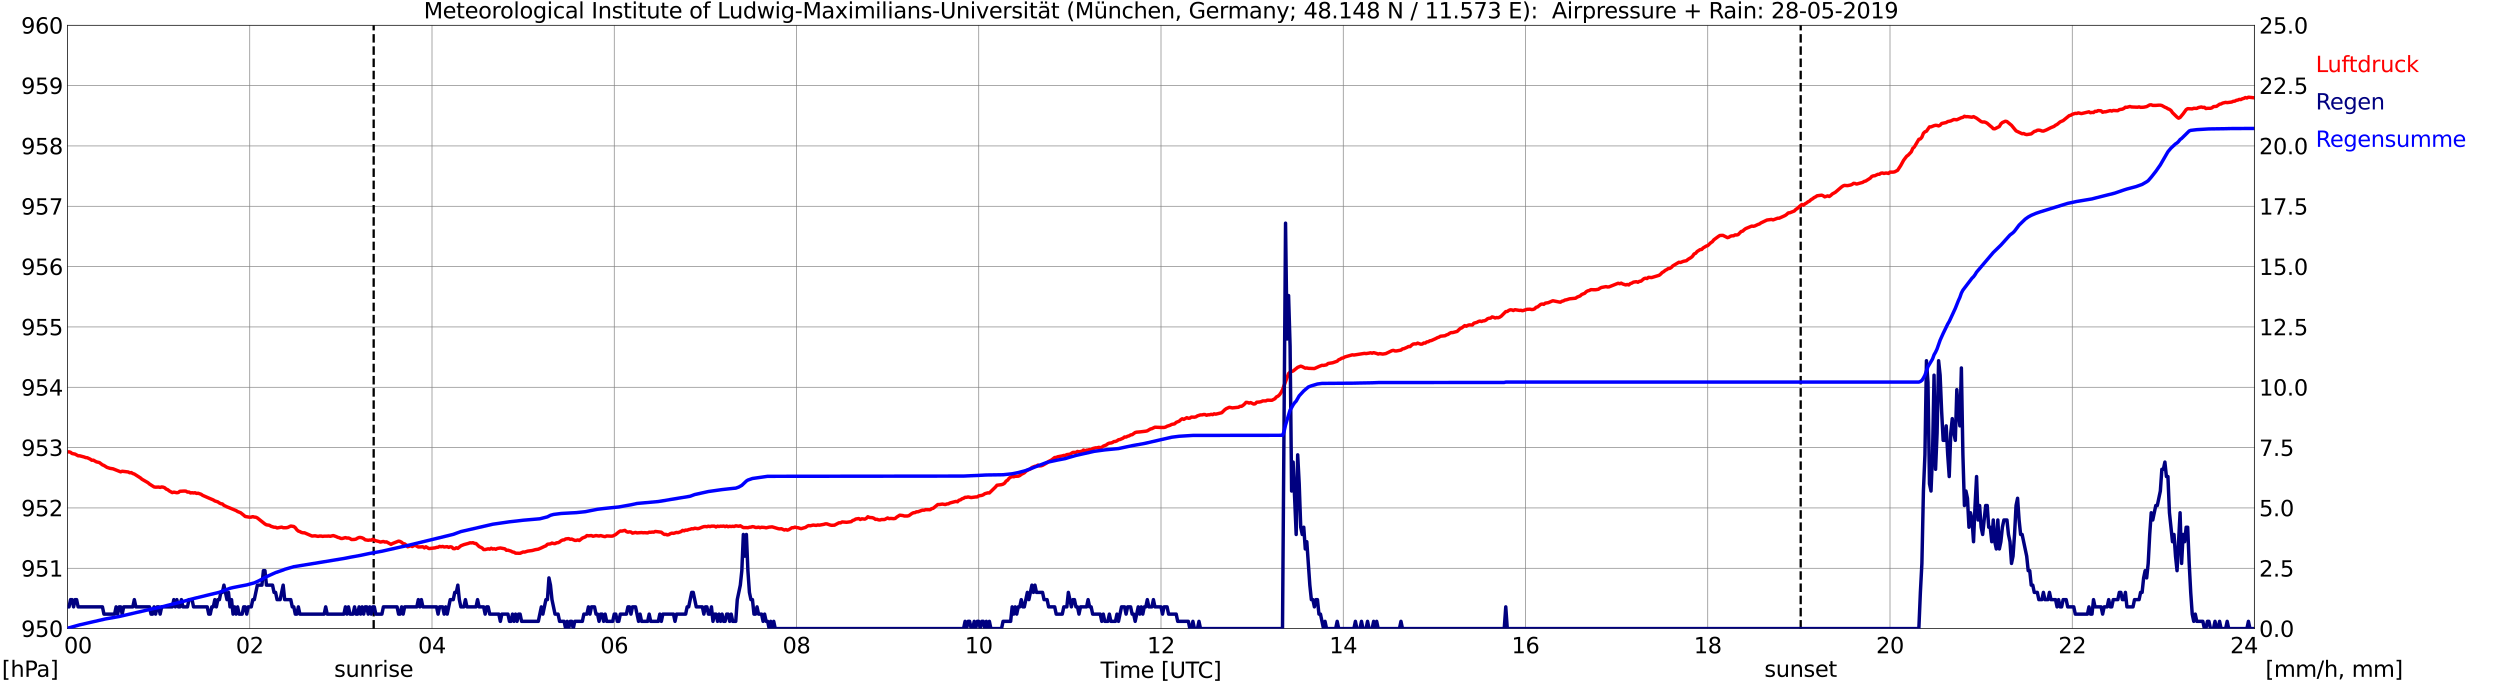 <?xml version="1.0" encoding="utf-8" standalone="no"?>
<!DOCTYPE svg PUBLIC "-//W3C//DTD SVG 1.1//EN"
  "http://www.w3.org/Graphics/SVG/1.1/DTD/svg11.dtd">
<svg xmlns:xlink="http://www.w3.org/1999/xlink" width="1085.4pt" height="296.64pt" viewBox="0 0 1085.4 296.64" xmlns="http://www.w3.org/2000/svg" version="1.1">
 <defs>
  <style type="text/css">*{stroke-linejoin: round; stroke-linecap: butt}</style>
 </defs>
 <g id="figure_1">
  <g id="patch_1">
   <path d="M 0 296.64 
L 1085.4 296.64 
L 1085.4 0 
L 0 0 
z
" style="fill: #ffffff"/>
  </g>
  <g id="axes_1">
   <g id="patch_2">
    <path d="M 29.306 272.909 
L 978.814 272.909 
L 978.814 10.976 
L 29.306 10.976 
z
" style="fill: #ffffff"/>
   </g>
   <g id="patch_3">
    <path d="M 978.814 272.909 
L 978.814 272.909 
L 978.814 10.976 
L 978.814 10.976 
z
" clip-path="url(#pdd86d6679b)" style="fill: #d3d3d3; opacity: 0.25; stroke: #d3d3d3; stroke-linejoin: miter"/>
   </g>
   <g id="matplotlib.axis_1">
    <g id="xtick_1">
     <g id="line2d_1">
      <path d="M 29.306 272.909 
L 29.306 10.976 
" clip-path="url(#pdd86d6679b)" style="fill: none; stroke: #808080; stroke-width: 0.3; stroke-linecap: square"/>
     </g>
     <g id="line2d_2"/>
     <g id="text_1">
      <!--    00 -->
      <g transform="translate(18.733 283.627) scale(0.095 -0.095)">
       <defs>
        <path id="DejaVuSans-20" transform="scale(0.016)"/>
        <path id="DejaVuSans-30" d="M 2034 4250 
Q 1547 4250 1301 3770 
Q 1056 3291 1056 2328 
Q 1056 1369 1301 889 
Q 1547 409 2034 409 
Q 2525 409 2770 889 
Q 3016 1369 3016 2328 
Q 3016 3291 2770 3770 
Q 2525 4250 2034 4250 
z
M 2034 4750 
Q 2819 4750 3233 4129 
Q 3647 3509 3647 2328 
Q 3647 1150 3233 529 
Q 2819 -91 2034 -91 
Q 1250 -91 836 529 
Q 422 1150 422 2328 
Q 422 3509 836 4129 
Q 1250 4750 2034 4750 
z
" transform="scale(0.016)"/>
       </defs>
       <use xlink:href="#DejaVuSans-20"/>
       <use xlink:href="#DejaVuSans-20" transform="translate(31.787 0)"/>
       <use xlink:href="#DejaVuSans-20" transform="translate(63.574 0)"/>
       <use xlink:href="#DejaVuSans-30" transform="translate(95.361 0)"/>
       <use xlink:href="#DejaVuSans-30" transform="translate(158.984 0)"/>
      </g>
     </g>
    </g>
    <g id="xtick_2">
     <g id="line2d_3">
      <path d="M 108.431 272.909 
L 108.431 10.976 
" clip-path="url(#pdd86d6679b)" style="fill: none; stroke: #808080; stroke-width: 0.3; stroke-linecap: square"/>
     </g>
     <g id="line2d_4"/>
     <g id="text_2">
      <!-- 02 -->
      <g transform="translate(102.387 283.627) scale(0.095 -0.095)">
       <defs>
        <path id="DejaVuSans-32" d="M 1228 531 
L 3431 531 
L 3431 0 
L 469 0 
L 469 531 
Q 828 903 1448 1529 
Q 2069 2156 2228 2338 
Q 2531 2678 2651 2914 
Q 2772 3150 2772 3378 
Q 2772 3750 2511 3984 
Q 2250 4219 1831 4219 
Q 1534 4219 1204 4116 
Q 875 4013 500 3803 
L 500 4441 
Q 881 4594 1212 4672 
Q 1544 4750 1819 4750 
Q 2544 4750 2975 4387 
Q 3406 4025 3406 3419 
Q 3406 3131 3298 2873 
Q 3191 2616 2906 2266 
Q 2828 2175 2409 1742 
Q 1991 1309 1228 531 
z
" transform="scale(0.016)"/>
       </defs>
       <use xlink:href="#DejaVuSans-30"/>
       <use xlink:href="#DejaVuSans-32" transform="translate(63.623 0)"/>
      </g>
     </g>
    </g>
    <g id="xtick_3">
     <g id="line2d_5">
      <path d="M 187.557 272.909 
L 187.557 10.976 
" clip-path="url(#pdd86d6679b)" style="fill: none; stroke: #808080; stroke-width: 0.3; stroke-linecap: square"/>
     </g>
     <g id="line2d_6"/>
     <g id="text_3">
      <!-- 04 -->
      <g transform="translate(181.513 283.627) scale(0.095 -0.095)">
       <defs>
        <path id="DejaVuSans-34" d="M 2419 4116 
L 825 1625 
L 2419 1625 
L 2419 4116 
z
M 2253 4666 
L 3047 4666 
L 3047 1625 
L 3713 1625 
L 3713 1100 
L 3047 1100 
L 3047 0 
L 2419 0 
L 2419 1100 
L 313 1100 
L 313 1709 
L 2253 4666 
z
" transform="scale(0.016)"/>
       </defs>
       <use xlink:href="#DejaVuSans-30"/>
       <use xlink:href="#DejaVuSans-34" transform="translate(63.623 0)"/>
      </g>
     </g>
    </g>
    <g id="xtick_4">
     <g id="line2d_7">
      <path d="M 266.683 272.909 
L 266.683 10.976 
" clip-path="url(#pdd86d6679b)" style="fill: none; stroke: #808080; stroke-width: 0.3; stroke-linecap: square"/>
     </g>
     <g id="line2d_8"/>
     <g id="text_4">
      <!-- 06 -->
      <g transform="translate(260.638 283.627) scale(0.095 -0.095)">
       <defs>
        <path id="DejaVuSans-36" d="M 2113 2584 
Q 1688 2584 1439 2293 
Q 1191 2003 1191 1497 
Q 1191 994 1439 701 
Q 1688 409 2113 409 
Q 2538 409 2786 701 
Q 3034 994 3034 1497 
Q 3034 2003 2786 2293 
Q 2538 2584 2113 2584 
z
M 3366 4563 
L 3366 3988 
Q 3128 4100 2886 4159 
Q 2644 4219 2406 4219 
Q 1781 4219 1451 3797 
Q 1122 3375 1075 2522 
Q 1259 2794 1537 2939 
Q 1816 3084 2150 3084 
Q 2853 3084 3261 2657 
Q 3669 2231 3669 1497 
Q 3669 778 3244 343 
Q 2819 -91 2113 -91 
Q 1303 -91 875 529 
Q 447 1150 447 2328 
Q 447 3434 972 4092 
Q 1497 4750 2381 4750 
Q 2619 4750 2861 4703 
Q 3103 4656 3366 4563 
z
" transform="scale(0.016)"/>
       </defs>
       <use xlink:href="#DejaVuSans-30"/>
       <use xlink:href="#DejaVuSans-36" transform="translate(63.623 0)"/>
      </g>
     </g>
    </g>
    <g id="xtick_5">
     <g id="line2d_9">
      <path d="M 345.808 272.909 
L 345.808 10.976 
" clip-path="url(#pdd86d6679b)" style="fill: none; stroke: #808080; stroke-width: 0.3; stroke-linecap: square"/>
     </g>
     <g id="line2d_10"/>
     <g id="text_5">
      <!-- 08 -->
      <g transform="translate(339.764 283.627) scale(0.095 -0.095)">
       <defs>
        <path id="DejaVuSans-38" d="M 2034 2216 
Q 1584 2216 1326 1975 
Q 1069 1734 1069 1313 
Q 1069 891 1326 650 
Q 1584 409 2034 409 
Q 2484 409 2743 651 
Q 3003 894 3003 1313 
Q 3003 1734 2745 1975 
Q 2488 2216 2034 2216 
z
M 1403 2484 
Q 997 2584 770 2862 
Q 544 3141 544 3541 
Q 544 4100 942 4425 
Q 1341 4750 2034 4750 
Q 2731 4750 3128 4425 
Q 3525 4100 3525 3541 
Q 3525 3141 3298 2862 
Q 3072 2584 2669 2484 
Q 3125 2378 3379 2068 
Q 3634 1759 3634 1313 
Q 3634 634 3220 271 
Q 2806 -91 2034 -91 
Q 1263 -91 848 271 
Q 434 634 434 1313 
Q 434 1759 690 2068 
Q 947 2378 1403 2484 
z
M 1172 3481 
Q 1172 3119 1398 2916 
Q 1625 2713 2034 2713 
Q 2441 2713 2670 2916 
Q 2900 3119 2900 3481 
Q 2900 3844 2670 4047 
Q 2441 4250 2034 4250 
Q 1625 4250 1398 4047 
Q 1172 3844 1172 3481 
z
" transform="scale(0.016)"/>
       </defs>
       <use xlink:href="#DejaVuSans-30"/>
       <use xlink:href="#DejaVuSans-38" transform="translate(63.623 0)"/>
      </g>
     </g>
    </g>
    <g id="xtick_6">
     <g id="line2d_11">
      <path d="M 424.934 272.909 
L 424.934 10.976 
" clip-path="url(#pdd86d6679b)" style="fill: none; stroke: #808080; stroke-width: 0.3; stroke-linecap: square"/>
     </g>
     <g id="line2d_12"/>
     <g id="text_6">
      <!-- 10 -->
      <g transform="translate(418.89 283.627) scale(0.095 -0.095)">
       <defs>
        <path id="DejaVuSans-31" d="M 794 531 
L 1825 531 
L 1825 4091 
L 703 3866 
L 703 4441 
L 1819 4666 
L 2450 4666 
L 2450 531 
L 3481 531 
L 3481 0 
L 794 0 
L 794 531 
z
" transform="scale(0.016)"/>
       </defs>
       <use xlink:href="#DejaVuSans-31"/>
       <use xlink:href="#DejaVuSans-30" transform="translate(63.623 0)"/>
      </g>
     </g>
    </g>
    <g id="xtick_7">
     <g id="line2d_13">
      <path d="M 504.06 272.909 
L 504.06 10.976 
" clip-path="url(#pdd86d6679b)" style="fill: none; stroke: #808080; stroke-width: 0.3; stroke-linecap: square"/>
     </g>
     <g id="line2d_14"/>
     <g id="text_7">
      <!-- 12 -->
      <g transform="translate(498.015 283.627) scale(0.095 -0.095)">
       <use xlink:href="#DejaVuSans-31"/>
       <use xlink:href="#DejaVuSans-32" transform="translate(63.623 0)"/>
      </g>
     </g>
    </g>
    <g id="xtick_8">
     <g id="line2d_15">
      <path d="M 583.185 272.909 
L 583.185 10.976 
" clip-path="url(#pdd86d6679b)" style="fill: none; stroke: #808080; stroke-width: 0.3; stroke-linecap: square"/>
     </g>
     <g id="line2d_16"/>
     <g id="text_8">
      <!-- 14 -->
      <g transform="translate(577.141 283.627) scale(0.095 -0.095)">
       <use xlink:href="#DejaVuSans-31"/>
       <use xlink:href="#DejaVuSans-34" transform="translate(63.623 0)"/>
      </g>
     </g>
    </g>
    <g id="xtick_9">
     <g id="line2d_17">
      <path d="M 662.311 272.909 
L 662.311 10.976 
" clip-path="url(#pdd86d6679b)" style="fill: none; stroke: #808080; stroke-width: 0.3; stroke-linecap: square"/>
     </g>
     <g id="line2d_18"/>
     <g id="text_9">
      <!-- 16 -->
      <g transform="translate(656.267 283.627) scale(0.095 -0.095)">
       <use xlink:href="#DejaVuSans-31"/>
       <use xlink:href="#DejaVuSans-36" transform="translate(63.623 0)"/>
      </g>
     </g>
    </g>
    <g id="xtick_10">
     <g id="line2d_19">
      <path d="M 741.437 272.909 
L 741.437 10.976 
" clip-path="url(#pdd86d6679b)" style="fill: none; stroke: #808080; stroke-width: 0.3; stroke-linecap: square"/>
     </g>
     <g id="line2d_20"/>
     <g id="text_10">
      <!-- 18 -->
      <g transform="translate(735.392 283.627) scale(0.095 -0.095)">
       <use xlink:href="#DejaVuSans-31"/>
       <use xlink:href="#DejaVuSans-38" transform="translate(63.623 0)"/>
      </g>
     </g>
    </g>
    <g id="xtick_11">
     <g id="line2d_21">
      <path d="M 820.562 272.909 
L 820.562 10.976 
" clip-path="url(#pdd86d6679b)" style="fill: none; stroke: #808080; stroke-width: 0.3; stroke-linecap: square"/>
     </g>
     <g id="line2d_22"/>
     <g id="text_11">
      <!-- 20 -->
      <g transform="translate(814.518 283.627) scale(0.095 -0.095)">
       <use xlink:href="#DejaVuSans-32"/>
       <use xlink:href="#DejaVuSans-30" transform="translate(63.623 0)"/>
      </g>
     </g>
    </g>
    <g id="xtick_12">
     <g id="line2d_23">
      <path d="M 899.688 272.909 
L 899.688 10.976 
" clip-path="url(#pdd86d6679b)" style="fill: none; stroke: #808080; stroke-width: 0.3; stroke-linecap: square"/>
     </g>
     <g id="line2d_24"/>
     <g id="text_12">
      <!-- 22 -->
      <g transform="translate(893.644 283.627) scale(0.095 -0.095)">
       <use xlink:href="#DejaVuSans-32"/>
       <use xlink:href="#DejaVuSans-32" transform="translate(63.623 0)"/>
      </g>
     </g>
    </g>
    <g id="xtick_13">
     <g id="line2d_25">
      <path d="M 978.814 272.909 
L 978.814 10.976 
" clip-path="url(#pdd86d6679b)" style="fill: none; stroke: #808080; stroke-width: 0.3; stroke-linecap: square"/>
     </g>
     <g id="line2d_26"/>
     <g id="text_13">
      <!-- 24    -->
      <g transform="translate(968.241 283.627) scale(0.095 -0.095)">
       <use xlink:href="#DejaVuSans-32"/>
       <use xlink:href="#DejaVuSans-34" transform="translate(63.623 0)"/>
       <use xlink:href="#DejaVuSans-20" transform="translate(127.246 0)"/>
       <use xlink:href="#DejaVuSans-20" transform="translate(159.033 0)"/>
       <use xlink:href="#DejaVuSans-20" transform="translate(190.82 0)"/>
      </g>
     </g>
    </g>
    <g id="text_14">
     <!-- Time [UTC] -->
     <g transform="translate(477.806 294.322) scale(0.095 -0.095)">
      <defs>
       <path id="DejaVuSans-54" d="M -19 4666 
L 3928 4666 
L 3928 4134 
L 2272 4134 
L 2272 0 
L 1638 0 
L 1638 4134 
L -19 4134 
L -19 4666 
z
" transform="scale(0.016)"/>
       <path id="DejaVuSans-69" d="M 603 3500 
L 1178 3500 
L 1178 0 
L 603 0 
L 603 3500 
z
M 603 4863 
L 1178 4863 
L 1178 4134 
L 603 4134 
L 603 4863 
z
" transform="scale(0.016)"/>
       <path id="DejaVuSans-6d" d="M 3328 2828 
Q 3544 3216 3844 3400 
Q 4144 3584 4550 3584 
Q 5097 3584 5394 3201 
Q 5691 2819 5691 2113 
L 5691 0 
L 5113 0 
L 5113 2094 
Q 5113 2597 4934 2840 
Q 4756 3084 4391 3084 
Q 3944 3084 3684 2787 
Q 3425 2491 3425 1978 
L 3425 0 
L 2847 0 
L 2847 2094 
Q 2847 2600 2669 2842 
Q 2491 3084 2119 3084 
Q 1678 3084 1418 2786 
Q 1159 2488 1159 1978 
L 1159 0 
L 581 0 
L 581 3500 
L 1159 3500 
L 1159 2956 
Q 1356 3278 1631 3431 
Q 1906 3584 2284 3584 
Q 2666 3584 2933 3390 
Q 3200 3197 3328 2828 
z
" transform="scale(0.016)"/>
       <path id="DejaVuSans-65" d="M 3597 1894 
L 3597 1613 
L 953 1613 
Q 991 1019 1311 708 
Q 1631 397 2203 397 
Q 2534 397 2845 478 
Q 3156 559 3463 722 
L 3463 178 
Q 3153 47 2828 -22 
Q 2503 -91 2169 -91 
Q 1331 -91 842 396 
Q 353 884 353 1716 
Q 353 2575 817 3079 
Q 1281 3584 2069 3584 
Q 2775 3584 3186 3129 
Q 3597 2675 3597 1894 
z
M 3022 2063 
Q 3016 2534 2758 2815 
Q 2500 3097 2075 3097 
Q 1594 3097 1305 2825 
Q 1016 2553 972 2059 
L 3022 2063 
z
" transform="scale(0.016)"/>
       <path id="DejaVuSans-5b" d="M 550 4863 
L 1875 4863 
L 1875 4416 
L 1125 4416 
L 1125 -397 
L 1875 -397 
L 1875 -844 
L 550 -844 
L 550 4863 
z
" transform="scale(0.016)"/>
       <path id="DejaVuSans-55" d="M 556 4666 
L 1191 4666 
L 1191 1831 
Q 1191 1081 1462 751 
Q 1734 422 2344 422 
Q 2950 422 3222 751 
Q 3494 1081 3494 1831 
L 3494 4666 
L 4128 4666 
L 4128 1753 
Q 4128 841 3676 375 
Q 3225 -91 2344 -91 
Q 1459 -91 1007 375 
Q 556 841 556 1753 
L 556 4666 
z
" transform="scale(0.016)"/>
       <path id="DejaVuSans-43" d="M 4122 4306 
L 4122 3641 
Q 3803 3938 3442 4084 
Q 3081 4231 2675 4231 
Q 1875 4231 1450 3742 
Q 1025 3253 1025 2328 
Q 1025 1406 1450 917 
Q 1875 428 2675 428 
Q 3081 428 3442 575 
Q 3803 722 4122 1019 
L 4122 359 
Q 3791 134 3420 21 
Q 3050 -91 2638 -91 
Q 1578 -91 968 557 
Q 359 1206 359 2328 
Q 359 3453 968 4101 
Q 1578 4750 2638 4750 
Q 3056 4750 3426 4639 
Q 3797 4528 4122 4306 
z
" transform="scale(0.016)"/>
       <path id="DejaVuSans-5d" d="M 1947 4863 
L 1947 -844 
L 622 -844 
L 622 -397 
L 1369 -397 
L 1369 4416 
L 622 4416 
L 622 4863 
L 1947 4863 
z
" transform="scale(0.016)"/>
      </defs>
      <use xlink:href="#DejaVuSans-54"/>
      <use xlink:href="#DejaVuSans-69" transform="translate(57.959 0)"/>
      <use xlink:href="#DejaVuSans-6d" transform="translate(85.742 0)"/>
      <use xlink:href="#DejaVuSans-65" transform="translate(183.154 0)"/>
      <use xlink:href="#DejaVuSans-20" transform="translate(244.678 0)"/>
      <use xlink:href="#DejaVuSans-5b" transform="translate(276.465 0)"/>
      <use xlink:href="#DejaVuSans-55" transform="translate(315.479 0)"/>
      <use xlink:href="#DejaVuSans-54" transform="translate(388.672 0)"/>
      <use xlink:href="#DejaVuSans-43" transform="translate(443.881 0)"/>
      <use xlink:href="#DejaVuSans-5d" transform="translate(513.705 0)"/>
     </g>
    </g>
   </g>
   <g id="matplotlib.axis_2">
    <g id="ytick_1">
     <g id="line2d_27">
      <path d="M 29.306 272.909 
L 978.814 272.909 
" clip-path="url(#pdd86d6679b)" style="fill: none; stroke: #808080; stroke-width: 0.3; stroke-linecap: square"/>
     </g>
     <g id="line2d_28"/>
     <g id="text_15">
      <!-- 950 -->
      <g transform="translate(9.173 276.518) scale(0.095 -0.095)">
       <defs>
        <path id="DejaVuSans-39" d="M 703 97 
L 703 672 
Q 941 559 1184 500 
Q 1428 441 1663 441 
Q 2288 441 2617 861 
Q 2947 1281 2994 2138 
Q 2813 1869 2534 1725 
Q 2256 1581 1919 1581 
Q 1219 1581 811 2004 
Q 403 2428 403 3163 
Q 403 3881 828 4315 
Q 1253 4750 1959 4750 
Q 2769 4750 3195 4129 
Q 3622 3509 3622 2328 
Q 3622 1225 3098 567 
Q 2575 -91 1691 -91 
Q 1453 -91 1209 -44 
Q 966 3 703 97 
z
M 1959 2075 
Q 2384 2075 2632 2365 
Q 2881 2656 2881 3163 
Q 2881 3666 2632 3958 
Q 2384 4250 1959 4250 
Q 1534 4250 1286 3958 
Q 1038 3666 1038 3163 
Q 1038 2656 1286 2365 
Q 1534 2075 1959 2075 
z
" transform="scale(0.016)"/>
        <path id="DejaVuSans-35" d="M 691 4666 
L 3169 4666 
L 3169 4134 
L 1269 4134 
L 1269 2991 
Q 1406 3038 1543 3061 
Q 1681 3084 1819 3084 
Q 2600 3084 3056 2656 
Q 3513 2228 3513 1497 
Q 3513 744 3044 326 
Q 2575 -91 1722 -91 
Q 1428 -91 1123 -41 
Q 819 9 494 109 
L 494 744 
Q 775 591 1075 516 
Q 1375 441 1709 441 
Q 2250 441 2565 725 
Q 2881 1009 2881 1497 
Q 2881 1984 2565 2268 
Q 2250 2553 1709 2553 
Q 1456 2553 1204 2497 
Q 953 2441 691 2322 
L 691 4666 
z
" transform="scale(0.016)"/>
       </defs>
       <use xlink:href="#DejaVuSans-39"/>
       <use xlink:href="#DejaVuSans-35" transform="translate(63.623 0)"/>
       <use xlink:href="#DejaVuSans-30" transform="translate(127.246 0)"/>
      </g>
     </g>
    </g>
    <g id="ytick_2">
     <g id="line2d_29">
      <path d="M 29.306 246.715 
L 978.814 246.715 
" clip-path="url(#pdd86d6679b)" style="fill: none; stroke: #808080; stroke-width: 0.3; stroke-linecap: square"/>
     </g>
     <g id="line2d_30"/>
     <g id="text_16">
      <!-- 951 -->
      <g transform="translate(9.173 250.325) scale(0.095 -0.095)">
       <use xlink:href="#DejaVuSans-39"/>
       <use xlink:href="#DejaVuSans-35" transform="translate(63.623 0)"/>
       <use xlink:href="#DejaVuSans-31" transform="translate(127.246 0)"/>
      </g>
     </g>
    </g>
    <g id="ytick_3">
     <g id="line2d_31">
      <path d="M 29.306 220.522 
L 978.814 220.522 
" clip-path="url(#pdd86d6679b)" style="fill: none; stroke: #808080; stroke-width: 0.3; stroke-linecap: square"/>
     </g>
     <g id="line2d_32"/>
     <g id="text_17">
      <!-- 952 -->
      <g transform="translate(9.173 224.131) scale(0.095 -0.095)">
       <use xlink:href="#DejaVuSans-39"/>
       <use xlink:href="#DejaVuSans-35" transform="translate(63.623 0)"/>
       <use xlink:href="#DejaVuSans-32" transform="translate(127.246 0)"/>
      </g>
     </g>
    </g>
    <g id="ytick_4">
     <g id="line2d_33">
      <path d="M 29.306 194.329 
L 978.814 194.329 
" clip-path="url(#pdd86d6679b)" style="fill: none; stroke: #808080; stroke-width: 0.3; stroke-linecap: square"/>
     </g>
     <g id="line2d_34"/>
     <g id="text_18">
      <!-- 953 -->
      <g transform="translate(9.173 197.938) scale(0.095 -0.095)">
       <defs>
        <path id="DejaVuSans-33" d="M 2597 2516 
Q 3050 2419 3304 2112 
Q 3559 1806 3559 1356 
Q 3559 666 3084 287 
Q 2609 -91 1734 -91 
Q 1441 -91 1130 -33 
Q 819 25 488 141 
L 488 750 
Q 750 597 1062 519 
Q 1375 441 1716 441 
Q 2309 441 2620 675 
Q 2931 909 2931 1356 
Q 2931 1769 2642 2001 
Q 2353 2234 1838 2234 
L 1294 2234 
L 1294 2753 
L 1863 2753 
Q 2328 2753 2575 2939 
Q 2822 3125 2822 3475 
Q 2822 3834 2567 4026 
Q 2313 4219 1838 4219 
Q 1578 4219 1281 4162 
Q 984 4106 628 3988 
L 628 4550 
Q 988 4650 1302 4700 
Q 1616 4750 1894 4750 
Q 2613 4750 3031 4423 
Q 3450 4097 3450 3541 
Q 3450 3153 3228 2886 
Q 3006 2619 2597 2516 
z
" transform="scale(0.016)"/>
       </defs>
       <use xlink:href="#DejaVuSans-39"/>
       <use xlink:href="#DejaVuSans-35" transform="translate(63.623 0)"/>
       <use xlink:href="#DejaVuSans-33" transform="translate(127.246 0)"/>
      </g>
     </g>
    </g>
    <g id="ytick_5">
     <g id="line2d_35">
      <path d="M 29.306 168.136 
L 978.814 168.136 
" clip-path="url(#pdd86d6679b)" style="fill: none; stroke: #808080; stroke-width: 0.3; stroke-linecap: square"/>
     </g>
     <g id="line2d_36"/>
     <g id="text_19">
      <!-- 954 -->
      <g transform="translate(9.173 171.745) scale(0.095 -0.095)">
       <use xlink:href="#DejaVuSans-39"/>
       <use xlink:href="#DejaVuSans-35" transform="translate(63.623 0)"/>
       <use xlink:href="#DejaVuSans-34" transform="translate(127.246 0)"/>
      </g>
     </g>
    </g>
    <g id="ytick_6">
     <g id="line2d_37">
      <path d="M 29.306 141.942 
L 978.814 141.942 
" clip-path="url(#pdd86d6679b)" style="fill: none; stroke: #808080; stroke-width: 0.3; stroke-linecap: square"/>
     </g>
     <g id="line2d_38"/>
     <g id="text_20">
      <!-- 955 -->
      <g transform="translate(9.173 145.551) scale(0.095 -0.095)">
       <use xlink:href="#DejaVuSans-39"/>
       <use xlink:href="#DejaVuSans-35" transform="translate(63.623 0)"/>
       <use xlink:href="#DejaVuSans-35" transform="translate(127.246 0)"/>
      </g>
     </g>
    </g>
    <g id="ytick_7">
     <g id="line2d_39">
      <path d="M 29.306 115.749 
L 978.814 115.749 
" clip-path="url(#pdd86d6679b)" style="fill: none; stroke: #808080; stroke-width: 0.3; stroke-linecap: square"/>
     </g>
     <g id="line2d_40"/>
     <g id="text_21">
      <!-- 956 -->
      <g transform="translate(9.173 119.358) scale(0.095 -0.095)">
       <use xlink:href="#DejaVuSans-39"/>
       <use xlink:href="#DejaVuSans-35" transform="translate(63.623 0)"/>
       <use xlink:href="#DejaVuSans-36" transform="translate(127.246 0)"/>
      </g>
     </g>
    </g>
    <g id="ytick_8">
     <g id="line2d_41">
      <path d="M 29.306 89.556 
L 978.814 89.556 
" clip-path="url(#pdd86d6679b)" style="fill: none; stroke: #808080; stroke-width: 0.3; stroke-linecap: square"/>
     </g>
     <g id="line2d_42"/>
     <g id="text_22">
      <!-- 957 -->
      <g transform="translate(9.173 93.165) scale(0.095 -0.095)">
       <defs>
        <path id="DejaVuSans-37" d="M 525 4666 
L 3525 4666 
L 3525 4397 
L 1831 0 
L 1172 0 
L 2766 4134 
L 525 4134 
L 525 4666 
z
" transform="scale(0.016)"/>
       </defs>
       <use xlink:href="#DejaVuSans-39"/>
       <use xlink:href="#DejaVuSans-35" transform="translate(63.623 0)"/>
       <use xlink:href="#DejaVuSans-37" transform="translate(127.246 0)"/>
      </g>
     </g>
    </g>
    <g id="ytick_9">
     <g id="line2d_43">
      <path d="M 29.306 63.362 
L 978.814 63.362 
" clip-path="url(#pdd86d6679b)" style="fill: none; stroke: #808080; stroke-width: 0.3; stroke-linecap: square"/>
     </g>
     <g id="line2d_44"/>
     <g id="text_23">
      <!-- 958 -->
      <g transform="translate(9.173 66.972) scale(0.095 -0.095)">
       <use xlink:href="#DejaVuSans-39"/>
       <use xlink:href="#DejaVuSans-35" transform="translate(63.623 0)"/>
       <use xlink:href="#DejaVuSans-38" transform="translate(127.246 0)"/>
      </g>
     </g>
    </g>
    <g id="ytick_10">
     <g id="line2d_45">
      <path d="M 29.306 37.169 
L 978.814 37.169 
" clip-path="url(#pdd86d6679b)" style="fill: none; stroke: #808080; stroke-width: 0.3; stroke-linecap: square"/>
     </g>
     <g id="line2d_46"/>
     <g id="text_24">
      <!-- 959 -->
      <g transform="translate(9.173 40.778) scale(0.095 -0.095)">
       <use xlink:href="#DejaVuSans-39"/>
       <use xlink:href="#DejaVuSans-35" transform="translate(63.623 0)"/>
       <use xlink:href="#DejaVuSans-39" transform="translate(127.246 0)"/>
      </g>
     </g>
    </g>
    <g id="ytick_11">
     <g id="line2d_47">
      <path d="M 29.306 10.976 
L 978.814 10.976 
" clip-path="url(#pdd86d6679b)" style="fill: none; stroke: #808080; stroke-width: 0.3; stroke-linecap: square"/>
     </g>
     <g id="line2d_48"/>
     <g id="text_25">
      <!-- 960 -->
      <g transform="translate(9.173 14.585) scale(0.095 -0.095)">
       <use xlink:href="#DejaVuSans-39"/>
       <use xlink:href="#DejaVuSans-36" transform="translate(63.623 0)"/>
       <use xlink:href="#DejaVuSans-30" transform="translate(127.246 0)"/>
      </g>
     </g>
    </g>
   </g>
   <g id="line2d_49">
    <path d="M 162.237 272.909 
L 162.237 10.976 
" clip-path="url(#pdd86d6679b)" style="fill: none; stroke-dasharray: 3.7,1.6; stroke-dashoffset: 0; stroke: #000000"/>
   </g>
   <g id="line2d_50">
    <path d="M 781.791 272.909 
L 781.791 10.976 
" clip-path="url(#pdd86d6679b)" style="fill: none; stroke-dasharray: 3.7,1.6; stroke-dashoffset: 0; stroke: #000000"/>
   </g>
   <g id="line2d_51">
    <path d="M 29.306 196.25 
L 29.965 196.162 
L 30.625 196.372 
L 31.284 196.896 
L 32.603 197.158 
L 33.921 197.891 
L 34.581 197.891 
L 36.559 198.415 
L 37.218 198.677 
L 37.878 198.729 
L 39.197 199.358 
L 39.856 199.829 
L 40.515 199.777 
L 41.834 200.51 
L 43.153 200.825 
L 44.472 201.82 
L 45.131 202.082 
L 46.45 202.92 
L 47.768 203.339 
L 49.087 203.549 
L 52.384 204.859 
L 53.043 204.597 
L 55.681 204.911 
L 56.34 205.278 
L 57 205.173 
L 57.659 205.592 
L 58.319 205.802 
L 60.956 207.478 
L 61.615 208.054 
L 64.253 209.573 
L 64.912 210.15 
L 66.231 210.988 
L 66.89 211.407 
L 67.55 211.512 
L 68.869 211.459 
L 69.528 211.616 
L 70.187 211.407 
L 70.847 211.512 
L 71.506 211.774 
L 72.166 212.35 
L 72.825 212.612 
L 73.484 213.136 
L 74.803 213.869 
L 75.462 213.66 
L 76.781 213.921 
L 77.441 213.817 
L 78.1 213.293 
L 80.078 213.188 
L 80.737 213.24 
L 81.397 213.66 
L 82.056 213.607 
L 82.716 214.026 
L 83.375 213.921 
L 84.034 214.026 
L 84.694 213.921 
L 85.353 214.236 
L 86.013 214.131 
L 87.331 214.602 
L 87.991 215.074 
L 90.628 216.226 
L 92.606 217.065 
L 93.266 217.484 
L 94.584 217.903 
L 95.244 218.374 
L 95.903 218.689 
L 96.563 218.793 
L 97.222 219.422 
L 98.541 220.051 
L 99.86 220.575 
L 102.497 221.675 
L 103.156 222.094 
L 104.475 222.618 
L 105.794 223.665 
L 106.453 224.242 
L 108.431 224.556 
L 109.091 224.504 
L 109.75 224.294 
L 110.41 224.504 
L 111.069 224.556 
L 111.728 224.87 
L 115.025 227.49 
L 115.685 227.856 
L 117.003 228.066 
L 117.663 228.485 
L 118.982 228.904 
L 119.641 228.904 
L 120.3 229.218 
L 122.278 228.852 
L 122.938 229.114 
L 124.257 229.114 
L 124.916 229.009 
L 126.235 228.38 
L 127.553 228.59 
L 128.213 229.114 
L 128.872 230.004 
L 129.532 230.58 
L 130.191 230.79 
L 130.85 231.157 
L 131.51 231.314 
L 132.169 231.314 
L 135.466 232.728 
L 136.785 232.623 
L 138.104 232.885 
L 138.763 232.728 
L 139.422 232.728 
L 140.082 232.885 
L 140.741 232.781 
L 142.06 232.781 
L 142.719 232.728 
L 143.379 232.833 
L 144.697 232.519 
L 146.016 232.99 
L 146.676 233.305 
L 147.335 233.462 
L 147.994 233.776 
L 148.654 233.776 
L 149.972 233.409 
L 150.632 233.619 
L 151.291 233.566 
L 151.951 233.828 
L 152.61 234.247 
L 153.929 234.195 
L 154.588 234.038 
L 155.247 233.619 
L 155.907 233.357 
L 156.566 233.357 
L 157.226 233.514 
L 157.885 233.828 
L 158.544 234.352 
L 159.863 234.562 
L 160.523 234.457 
L 161.182 234.509 
L 161.841 234.143 
L 163.16 234.771 
L 164.479 235.086 
L 165.138 235.348 
L 166.457 235.086 
L 167.116 235.348 
L 167.776 235.243 
L 169.094 235.976 
L 169.754 236.343 
L 170.413 235.976 
L 171.732 235.452 
L 173.051 234.928 
L 173.71 235.086 
L 174.37 235.452 
L 175.029 236.029 
L 175.688 236.133 
L 176.348 236.657 
L 177.007 237.391 
L 178.326 236.972 
L 178.985 237.286 
L 179.645 236.919 
L 180.304 236.762 
L 181.623 237.495 
L 183.601 237.391 
L 184.26 237.862 
L 184.92 237.391 
L 186.238 238.176 
L 188.876 237.862 
L 189.535 237.653 
L 190.195 237.6 
L 190.854 237.234 
L 191.513 237.391 
L 192.173 237.234 
L 192.832 237.495 
L 194.151 237.338 
L 194.81 237.653 
L 195.47 237.391 
L 196.129 237.495 
L 196.788 238.176 
L 197.448 238.229 
L 198.107 237.81 
L 198.767 238.072 
L 200.085 236.972 
L 201.404 236.448 
L 203.382 235.924 
L 204.042 235.662 
L 204.701 235.714 
L 205.36 235.61 
L 206.02 235.924 
L 206.679 235.976 
L 207.998 237.286 
L 209.317 237.915 
L 209.976 238.596 
L 210.635 238.596 
L 211.954 238.281 
L 212.614 238.438 
L 213.273 238.019 
L 213.932 238.386 
L 214.592 238.229 
L 215.251 238.491 
L 215.91 238.124 
L 217.229 237.915 
L 219.207 238.281 
L 219.867 238.91 
L 220.526 238.857 
L 221.845 239.277 
L 222.504 239.643 
L 223.164 239.748 
L 223.823 240.167 
L 225.801 240.22 
L 227.12 239.643 
L 227.779 239.696 
L 229.098 239.277 
L 231.076 239.015 
L 232.395 238.648 
L 233.714 238.438 
L 235.033 237.862 
L 236.351 237.234 
L 237.011 236.972 
L 237.67 236.291 
L 238.989 236.133 
L 239.648 235.767 
L 240.308 235.976 
L 240.967 236.029 
L 241.626 235.662 
L 242.286 235.61 
L 242.945 235.295 
L 243.604 234.771 
L 244.264 234.457 
L 244.923 234.405 
L 245.583 233.986 
L 246.901 233.828 
L 247.561 234.143 
L 248.22 234.038 
L 249.539 234.614 
L 250.198 234.614 
L 250.858 234.405 
L 251.517 234.667 
L 252.836 233.619 
L 254.155 233.095 
L 254.814 232.519 
L 255.473 232.623 
L 256.792 232.519 
L 257.451 232.833 
L 258.77 232.519 
L 260.089 232.728 
L 260.748 232.519 
L 262.067 232.885 
L 262.726 232.99 
L 263.386 232.676 
L 265.364 232.781 
L 266.023 232.728 
L 267.342 232.047 
L 268.661 230.947 
L 269.32 230.528 
L 269.98 230.58 
L 271.298 230.266 
L 271.958 230.79 
L 272.617 231.052 
L 273.277 230.895 
L 273.936 231 
L 274.595 231.471 
L 275.914 231.157 
L 276.573 231.366 
L 278.552 231.209 
L 279.211 231.314 
L 279.87 231.261 
L 281.189 231.366 
L 281.849 231.052 
L 282.508 231.104 
L 283.167 231 
L 283.827 231.052 
L 284.486 230.738 
L 287.124 231.052 
L 287.783 231.628 
L 288.442 232.047 
L 289.102 231.995 
L 289.761 232.257 
L 290.42 232.1 
L 291.08 231.681 
L 291.739 231.471 
L 292.399 231.576 
L 293.717 231.157 
L 294.377 231.261 
L 295.696 230.79 
L 296.355 230.266 
L 297.014 230.476 
L 297.674 230.109 
L 298.333 230.214 
L 298.992 229.899 
L 299.652 229.795 
L 300.311 229.533 
L 300.971 229.637 
L 301.63 229.323 
L 302.949 229.533 
L 303.608 229.376 
L 304.927 228.852 
L 305.586 228.642 
L 306.246 228.59 
L 306.905 228.694 
L 307.564 228.433 
L 308.224 228.642 
L 308.883 228.433 
L 310.202 228.433 
L 310.861 228.799 
L 311.521 228.433 
L 312.18 228.59 
L 312.839 228.433 
L 313.499 228.485 
L 314.158 228.38 
L 314.818 228.642 
L 315.477 228.38 
L 316.136 228.694 
L 316.796 228.485 
L 317.455 228.59 
L 318.114 228.485 
L 318.774 228.59 
L 319.433 228.275 
L 320.752 228.485 
L 321.411 228.275 
L 322.73 229.061 
L 324.049 229.061 
L 324.708 229.114 
L 325.368 228.904 
L 326.027 228.852 
L 326.686 228.642 
L 327.346 228.747 
L 328.005 229.009 
L 328.665 229.009 
L 329.324 228.852 
L 329.983 229.114 
L 330.643 228.904 
L 331.961 229.009 
L 332.621 229.166 
L 333.94 228.852 
L 335.258 228.747 
L 337.896 229.533 
L 338.555 229.637 
L 339.215 229.533 
L 340.533 230.109 
L 341.193 229.899 
L 341.852 230.161 
L 342.512 229.952 
L 343.83 229.114 
L 344.49 229.114 
L 345.149 228.852 
L 345.808 229.061 
L 346.468 229.114 
L 347.787 229.533 
L 349.765 228.956 
L 350.424 228.485 
L 351.083 228.171 
L 351.743 228.275 
L 353.062 227.961 
L 354.38 228.118 
L 355.04 227.909 
L 355.699 228.013 
L 357.677 227.647 
L 358.337 227.437 
L 358.996 227.437 
L 360.315 227.909 
L 360.974 228.066 
L 362.293 228.013 
L 364.271 226.966 
L 364.93 227.018 
L 365.59 226.599 
L 366.909 226.704 
L 367.568 226.756 
L 369.546 226.494 
L 370.206 225.97 
L 370.865 225.761 
L 371.524 225.342 
L 372.843 225.132 
L 373.502 225.551 
L 374.162 225.237 
L 375.481 225.394 
L 376.14 225.027 
L 376.799 224.346 
L 377.459 224.661 
L 378.777 224.765 
L 379.437 225.027 
L 380.096 225.499 
L 380.756 225.447 
L 381.415 225.708 
L 382.074 225.761 
L 382.734 225.551 
L 384.053 225.551 
L 385.371 224.87 
L 386.031 225.185 
L 386.69 225.08 
L 388.009 225.185 
L 388.668 225.08 
L 389.328 224.504 
L 390.646 223.665 
L 391.965 223.823 
L 392.624 224.032 
L 393.943 224.032 
L 394.603 223.875 
L 395.921 222.932 
L 396.581 222.618 
L 397.24 222.565 
L 397.899 222.199 
L 398.559 222.199 
L 400.537 221.465 
L 401.196 221.518 
L 401.856 221.256 
L 403.834 221.308 
L 404.493 220.836 
L 405.153 220.679 
L 407.131 219.055 
L 407.79 219.055 
L 409.109 218.846 
L 410.428 219.055 
L 411.087 218.793 
L 411.746 218.741 
L 412.406 218.374 
L 414.384 217.85 
L 415.043 217.693 
L 415.703 217.85 
L 416.362 217.169 
L 417.022 217.012 
L 417.681 216.541 
L 418.34 216.331 
L 419 215.912 
L 419.659 215.912 
L 420.318 215.755 
L 421.637 216.017 
L 423.615 215.755 
L 424.275 215.755 
L 424.934 215.284 
L 426.253 215.074 
L 426.912 214.812 
L 427.572 214.341 
L 428.89 213.974 
L 429.55 214.026 
L 432.187 211.459 
L 432.847 210.673 
L 434.825 210.412 
L 435.484 210.202 
L 436.144 209.783 
L 436.803 208.892 
L 437.462 208.473 
L 438.122 207.635 
L 438.781 207.164 
L 439.44 206.902 
L 440.1 207.006 
L 440.759 206.797 
L 442.078 206.744 
L 442.737 206.483 
L 443.397 205.959 
L 444.716 205.278 
L 445.375 204.649 
L 446.034 204.178 
L 447.353 203.601 
L 448.012 202.973 
L 449.331 202.449 
L 449.991 202.344 
L 450.65 201.925 
L 451.309 202.292 
L 451.969 202.239 
L 452.628 202.03 
L 454.606 200.93 
L 455.266 200.353 
L 456.584 199.672 
L 457.903 198.625 
L 458.563 198.625 
L 459.222 198.31 
L 461.2 197.944 
L 461.859 197.734 
L 462.519 197.734 
L 463.178 197.367 
L 464.497 197.21 
L 465.816 196.424 
L 467.134 196.424 
L 467.794 196.005 
L 468.453 196.162 
L 469.772 195.9 
L 470.431 195.377 
L 471.091 195.796 
L 471.75 195.429 
L 472.409 195.377 
L 473.069 195.167 
L 473.728 195.377 
L 474.388 194.748 
L 475.706 194.434 
L 476.366 194.434 
L 477.025 194.224 
L 477.685 194.329 
L 478.344 194.224 
L 479.003 193.7 
L 480.322 193.176 
L 480.981 192.652 
L 481.641 192.391 
L 482.3 192.338 
L 482.96 192.129 
L 483.619 191.71 
L 484.278 191.657 
L 484.938 191.395 
L 485.597 190.924 
L 486.256 190.819 
L 487.575 190.243 
L 488.235 189.719 
L 488.894 189.771 
L 489.553 189.405 
L 490.213 189.247 
L 490.872 188.828 
L 491.532 188.723 
L 492.85 187.781 
L 493.51 187.623 
L 494.828 187.519 
L 497.466 187.204 
L 498.125 187.047 
L 499.444 186.261 
L 500.103 186.104 
L 501.422 185.476 
L 504.06 185.58 
L 505.379 185.58 
L 506.038 185.423 
L 506.697 185.056 
L 508.016 184.637 
L 508.675 184.271 
L 509.994 184.009 
L 510.654 183.38 
L 511.972 182.856 
L 512.632 182.228 
L 513.291 181.808 
L 513.95 182.07 
L 515.269 181.337 
L 515.929 181.599 
L 516.588 181.547 
L 517.247 181.075 
L 518.566 181.127 
L 519.226 180.97 
L 519.885 180.551 
L 521.204 180.132 
L 521.863 180.132 
L 522.522 179.975 
L 523.182 179.975 
L 523.841 180.289 
L 524.501 180.08 
L 525.16 180.08 
L 525.819 179.87 
L 526.479 180.027 
L 527.138 179.661 
L 527.797 179.818 
L 530.435 179.189 
L 531.754 177.879 
L 532.413 177.408 
L 533.732 176.832 
L 535.051 177.094 
L 537.029 176.884 
L 537.688 176.832 
L 538.348 176.413 
L 539.007 176.413 
L 539.666 175.994 
L 540.326 175.417 
L 540.985 174.684 
L 541.644 174.736 
L 542.304 174.998 
L 542.963 174.789 
L 544.282 175.417 
L 544.941 175.313 
L 545.601 174.631 
L 546.919 174.527 
L 547.579 174.37 
L 548.238 174.055 
L 549.557 174.055 
L 550.216 173.741 
L 552.195 173.793 
L 553.513 173.112 
L 554.173 172.326 
L 554.832 172.012 
L 555.491 171.436 
L 556.151 170.493 
L 556.81 169.236 
L 559.448 162.163 
L 560.107 161.535 
L 561.426 161.063 
L 563.404 159.492 
L 564.723 158.968 
L 565.382 159.177 
L 566.701 159.858 
L 567.36 159.754 
L 568.02 159.911 
L 570.657 160.016 
L 572.635 159.125 
L 573.954 158.601 
L 574.613 158.654 
L 575.932 158.392 
L 576.592 157.815 
L 577.91 157.606 
L 578.57 157.501 
L 580.548 156.82 
L 581.207 156.191 
L 581.867 155.929 
L 582.526 155.51 
L 583.185 155.406 
L 583.845 154.987 
L 587.142 154.044 
L 587.801 154.148 
L 592.417 153.415 
L 593.076 153.52 
L 594.395 153.31 
L 595.054 153.153 
L 595.714 153.363 
L 596.373 153.101 
L 597.692 153.467 
L 598.351 153.729 
L 599.011 153.52 
L 600.329 153.729 
L 601.648 153.52 
L 604.286 152.262 
L 604.945 152.105 
L 605.604 152.367 
L 606.264 152.367 
L 608.242 152 
L 608.901 151.477 
L 609.561 151.372 
L 610.879 150.796 
L 611.539 150.429 
L 612.198 150.481 
L 612.858 149.853 
L 613.517 149.381 
L 614.176 149.276 
L 614.836 149.329 
L 615.495 148.962 
L 616.814 149.434 
L 617.473 149.381 
L 618.133 148.91 
L 618.792 148.962 
L 619.451 148.438 
L 620.111 148.386 
L 620.77 147.967 
L 621.429 147.862 
L 623.408 146.971 
L 624.067 146.605 
L 624.726 146.395 
L 625.386 145.976 
L 627.364 145.766 
L 628.023 145.4 
L 628.683 145.19 
L 629.342 144.719 
L 630.001 144.404 
L 630.661 144.404 
L 632.639 143.881 
L 633.958 142.623 
L 634.617 142.361 
L 635.936 141.366 
L 636.595 141.628 
L 637.255 141.261 
L 637.914 141.052 
L 639.233 141.104 
L 639.892 140.318 
L 641.211 139.952 
L 641.87 139.585 
L 642.53 139.375 
L 643.189 139.585 
L 643.848 139.323 
L 644.508 139.271 
L 645.167 138.956 
L 645.827 138.38 
L 646.486 138.17 
L 647.145 138.118 
L 647.805 137.594 
L 648.464 137.751 
L 649.123 138.066 
L 649.783 137.856 
L 650.442 137.961 
L 651.102 137.699 
L 651.761 137.28 
L 653.739 135.289 
L 654.399 135.237 
L 655.058 134.765 
L 655.717 134.503 
L 656.377 134.556 
L 657.036 134.818 
L 657.695 134.451 
L 659.674 134.765 
L 660.333 134.713 
L 660.992 134.922 
L 662.311 134.503 
L 662.97 134.294 
L 664.289 134.241 
L 664.949 134.399 
L 665.608 134.346 
L 666.267 134.084 
L 666.927 133.403 
L 667.586 133.246 
L 668.905 132.146 
L 669.564 131.989 
L 670.224 132.146 
L 670.883 131.622 
L 672.202 131.413 
L 674.18 130.574 
L 676.817 131.098 
L 677.477 131.203 
L 678.136 130.784 
L 678.796 130.627 
L 679.455 130.26 
L 680.114 130.155 
L 681.433 129.736 
L 684.071 129.474 
L 684.73 129.003 
L 686.049 128.479 
L 686.708 127.85 
L 688.027 127.326 
L 688.686 126.645 
L 689.346 126.279 
L 690.005 126.121 
L 690.664 125.755 
L 692.643 125.807 
L 693.961 125.598 
L 694.621 125.126 
L 695.28 124.812 
L 697.258 124.445 
L 697.918 124.602 
L 698.577 124.55 
L 702.533 122.978 
L 703.193 123.188 
L 703.852 122.926 
L 704.511 123.293 
L 705.83 123.712 
L 706.49 123.502 
L 707.149 123.712 
L 707.808 123.135 
L 708.468 122.926 
L 709.127 122.507 
L 710.446 122.297 
L 711.105 122.559 
L 711.765 122.14 
L 712.424 122.088 
L 713.743 120.988 
L 714.402 120.778 
L 715.062 120.935 
L 715.721 120.411 
L 717.04 120.516 
L 720.337 119.521 
L 720.996 118.997 
L 721.655 118.316 
L 722.315 117.949 
L 722.974 117.373 
L 723.633 117.059 
L 724.293 116.587 
L 724.952 116.535 
L 725.612 116.116 
L 726.271 115.435 
L 728.909 113.863 
L 729.568 113.968 
L 730.887 113.444 
L 732.205 113.182 
L 732.865 112.606 
L 734.184 111.82 
L 734.843 111.244 
L 735.502 110.248 
L 736.162 109.986 
L 736.821 109.201 
L 738.14 108.362 
L 738.799 108.31 
L 739.459 107.629 
L 740.777 106.843 
L 741.437 106.634 
L 742.756 105.376 
L 743.415 104.957 
L 744.074 104.119 
L 746.052 102.652 
L 746.712 102.233 
L 748.031 102.181 
L 750.009 103.176 
L 750.668 102.967 
L 751.327 102.547 
L 751.987 102.39 
L 752.646 102.39 
L 753.306 101.971 
L 753.965 102.024 
L 754.624 101.866 
L 755.943 100.504 
L 756.602 100.347 
L 757.262 99.719 
L 757.921 99.247 
L 760.559 98.147 
L 761.218 98.252 
L 761.878 98.095 
L 763.196 97.466 
L 763.856 97.256 
L 764.515 96.785 
L 767.153 95.528 
L 769.131 95.266 
L 769.79 95.475 
L 771.768 94.742 
L 772.428 94.742 
L 774.406 93.851 
L 775.065 93.537 
L 775.725 93.066 
L 776.384 92.437 
L 777.043 92.384 
L 779.021 91.599 
L 779.681 90.918 
L 780.34 90.499 
L 781.659 89.294 
L 782.318 88.77 
L 782.978 89.084 
L 783.637 88.508 
L 784.296 88.141 
L 784.956 87.617 
L 785.615 87.303 
L 786.275 86.674 
L 786.934 86.308 
L 787.593 85.784 
L 788.253 85.469 
L 788.912 84.998 
L 790.89 84.736 
L 791.55 84.998 
L 792.209 85.469 
L 793.528 85.05 
L 794.187 85.312 
L 794.847 84.841 
L 795.506 84.212 
L 796.825 83.479 
L 799.462 81.226 
L 800.122 80.755 
L 800.781 80.493 
L 802.1 80.598 
L 803.419 80.336 
L 804.078 80.074 
L 804.737 79.602 
L 805.397 79.655 
L 806.056 79.916 
L 808.694 79.183 
L 809.353 78.764 
L 810.012 78.607 
L 811.331 77.769 
L 811.99 77.35 
L 812.65 76.616 
L 813.309 76.354 
L 813.969 76.302 
L 815.287 75.673 
L 815.947 75.673 
L 816.606 75.202 
L 817.265 75.097 
L 817.925 75.306 
L 818.584 75.149 
L 819.244 75.149 
L 819.903 75.306 
L 820.562 74.73 
L 821.881 74.73 
L 822.541 74.625 
L 823.859 73.944 
L 825.178 71.954 
L 826.497 69.544 
L 827.816 67.815 
L 828.475 67.344 
L 829.794 65.929 
L 830.453 64.41 
L 831.112 63.834 
L 833.091 60.481 
L 833.75 60.324 
L 834.409 59.538 
L 835.069 57.862 
L 835.728 57.233 
L 836.388 56.971 
L 837.706 55.085 
L 838.366 55.085 
L 839.684 54.561 
L 840.344 54.404 
L 841.003 54.457 
L 841.663 54.666 
L 842.322 54.352 
L 842.981 53.618 
L 844.959 53.199 
L 845.619 52.78 
L 846.938 52.518 
L 848.256 51.89 
L 849.575 51.994 
L 851.553 51.104 
L 852.213 50.947 
L 852.872 50.475 
L 853.531 50.685 
L 854.191 50.632 
L 856.169 50.894 
L 856.828 50.632 
L 858.147 51.313 
L 860.125 52.78 
L 860.785 52.99 
L 861.444 52.937 
L 862.103 53.147 
L 862.763 53.514 
L 864.082 54.666 
L 864.741 55.19 
L 865.4 55.871 
L 866.06 55.923 
L 868.038 54.928 
L 868.697 53.776 
L 869.357 53.199 
L 870.675 52.623 
L 871.335 52.78 
L 873.313 54.404 
L 875.291 56.814 
L 877.929 58.071 
L 878.588 57.966 
L 879.247 58.281 
L 879.907 58.438 
L 881.225 58.228 
L 881.885 58.124 
L 883.204 57.076 
L 883.863 56.919 
L 884.522 56.552 
L 885.182 56.5 
L 885.841 56.604 
L 886.5 56.866 
L 887.16 56.919 
L 888.479 56.395 
L 890.457 55.4 
L 891.775 54.876 
L 892.435 54.352 
L 893.094 54.037 
L 894.413 52.937 
L 895.732 52.361 
L 898.369 50.213 
L 899.029 50.056 
L 899.688 49.637 
L 901.007 49.218 
L 901.666 49.27 
L 902.326 49.008 
L 903.644 49.323 
L 906.941 48.537 
L 907.601 48.956 
L 908.26 48.799 
L 908.919 48.851 
L 909.579 48.327 
L 910.238 48.38 
L 910.898 48.013 
L 912.216 48.118 
L 912.876 48.746 
L 913.535 48.537 
L 914.194 48.537 
L 916.173 48.013 
L 916.832 48.223 
L 917.491 47.961 
L 919.469 48.065 
L 920.129 47.594 
L 921.448 47.384 
L 922.107 47.07 
L 922.766 46.546 
L 923.426 46.599 
L 924.745 46.232 
L 925.404 46.441 
L 928.041 46.546 
L 928.701 46.389 
L 929.36 46.599 
L 930.679 46.546 
L 931.998 46.284 
L 933.316 45.551 
L 933.976 45.498 
L 934.635 45.76 
L 935.954 45.76 
L 937.273 45.656 
L 937.932 45.656 
L 938.592 45.813 
L 939.91 46.546 
L 940.57 46.808 
L 941.229 47.227 
L 941.888 47.489 
L 942.548 47.961 
L 943.207 48.904 
L 945.185 50.842 
L 945.845 51.313 
L 946.504 50.999 
L 947.823 49.427 
L 949.142 47.594 
L 949.801 47.175 
L 951.779 47.28 
L 952.438 47.018 
L 953.757 47.07 
L 954.417 46.703 
L 955.735 46.441 
L 956.395 46.651 
L 957.054 46.599 
L 957.714 47.122 
L 958.373 47.018 
L 959.692 47.018 
L 960.351 46.808 
L 961.01 46.284 
L 962.329 46.179 
L 963.648 45.237 
L 964.307 45.132 
L 964.967 44.765 
L 966.285 44.451 
L 966.945 44.556 
L 968.923 44.294 
L 969.582 43.979 
L 970.242 43.927 
L 970.901 43.56 
L 971.561 43.455 
L 972.22 43.141 
L 972.879 43.246 
L 973.539 42.879 
L 974.198 42.722 
L 974.857 42.355 
L 975.517 42.565 
L 976.176 42.198 
L 978.154 42.408 
L 978.154 42.408 
" clip-path="url(#pdd86d6679b)" style="fill: none; stroke: #ff0000; stroke-width: 1.5; stroke-linecap: square"/>
   </g>
   <g id="patch_4">
    <path d="M 29.306 272.909 
L 29.306 10.976 
" style="fill: none; stroke: #000000; stroke-width: 0.3; stroke-linejoin: miter; stroke-linecap: square"/>
   </g>
   <g id="patch_5">
    <path d="M 29.306 272.909 
L 978.814 272.909 
" style="fill: none; stroke: #000000; stroke-width: 0.3; stroke-linejoin: miter; stroke-linecap: square"/>
   </g>
   <g id="patch_6">
    <path d="M 29.306 10.976 
L 978.814 10.976 
" style="fill: none; stroke: #000000; stroke-width: 0.3; stroke-linejoin: miter; stroke-linecap: square"/>
   </g>
   <g id="text_26">
    <!-- sunrise -->
    <g transform="translate(145.072 293.863) scale(0.095 -0.095)">
     <defs>
      <path id="DejaVuSans-73" d="M 2834 3397 
L 2834 2853 
Q 2591 2978 2328 3040 
Q 2066 3103 1784 3103 
Q 1356 3103 1142 2972 
Q 928 2841 928 2578 
Q 928 2378 1081 2264 
Q 1234 2150 1697 2047 
L 1894 2003 
Q 2506 1872 2764 1633 
Q 3022 1394 3022 966 
Q 3022 478 2636 193 
Q 2250 -91 1575 -91 
Q 1294 -91 989 -36 
Q 684 19 347 128 
L 347 722 
Q 666 556 975 473 
Q 1284 391 1588 391 
Q 1994 391 2212 530 
Q 2431 669 2431 922 
Q 2431 1156 2273 1281 
Q 2116 1406 1581 1522 
L 1381 1569 
Q 847 1681 609 1914 
Q 372 2147 372 2553 
Q 372 3047 722 3315 
Q 1072 3584 1716 3584 
Q 2034 3584 2315 3537 
Q 2597 3491 2834 3397 
z
" transform="scale(0.016)"/>
      <path id="DejaVuSans-75" d="M 544 1381 
L 544 3500 
L 1119 3500 
L 1119 1403 
Q 1119 906 1312 657 
Q 1506 409 1894 409 
Q 2359 409 2629 706 
Q 2900 1003 2900 1516 
L 2900 3500 
L 3475 3500 
L 3475 0 
L 2900 0 
L 2900 538 
Q 2691 219 2414 64 
Q 2138 -91 1772 -91 
Q 1169 -91 856 284 
Q 544 659 544 1381 
z
M 1991 3584 
L 1991 3584 
z
" transform="scale(0.016)"/>
      <path id="DejaVuSans-6e" d="M 3513 2113 
L 3513 0 
L 2938 0 
L 2938 2094 
Q 2938 2591 2744 2837 
Q 2550 3084 2163 3084 
Q 1697 3084 1428 2787 
Q 1159 2491 1159 1978 
L 1159 0 
L 581 0 
L 581 3500 
L 1159 3500 
L 1159 2956 
Q 1366 3272 1645 3428 
Q 1925 3584 2291 3584 
Q 2894 3584 3203 3211 
Q 3513 2838 3513 2113 
z
" transform="scale(0.016)"/>
      <path id="DejaVuSans-72" d="M 2631 2963 
Q 2534 3019 2420 3045 
Q 2306 3072 2169 3072 
Q 1681 3072 1420 2755 
Q 1159 2438 1159 1844 
L 1159 0 
L 581 0 
L 581 3500 
L 1159 3500 
L 1159 2956 
Q 1341 3275 1631 3429 
Q 1922 3584 2338 3584 
Q 2397 3584 2469 3576 
Q 2541 3569 2628 3553 
L 2631 2963 
z
" transform="scale(0.016)"/>
     </defs>
     <use xlink:href="#DejaVuSans-73"/>
     <use xlink:href="#DejaVuSans-75" transform="translate(52.1 0)"/>
     <use xlink:href="#DejaVuSans-6e" transform="translate(115.479 0)"/>
     <use xlink:href="#DejaVuSans-72" transform="translate(178.857 0)"/>
     <use xlink:href="#DejaVuSans-69" transform="translate(219.971 0)"/>
     <use xlink:href="#DejaVuSans-73" transform="translate(247.754 0)"/>
     <use xlink:href="#DejaVuSans-65" transform="translate(299.854 0)"/>
    </g>
   </g>
   <g id="text_27">
    <!-- sunset -->
    <g transform="translate(766.036 293.863) scale(0.095 -0.095)">
     <defs>
      <path id="DejaVuSans-74" d="M 1172 4494 
L 1172 3500 
L 2356 3500 
L 2356 3053 
L 1172 3053 
L 1172 1153 
Q 1172 725 1289 603 
Q 1406 481 1766 481 
L 2356 481 
L 2356 0 
L 1766 0 
Q 1100 0 847 248 
Q 594 497 594 1153 
L 594 3053 
L 172 3053 
L 172 3500 
L 594 3500 
L 594 4494 
L 1172 4494 
z
" transform="scale(0.016)"/>
     </defs>
     <use xlink:href="#DejaVuSans-73"/>
     <use xlink:href="#DejaVuSans-75" transform="translate(52.1 0)"/>
     <use xlink:href="#DejaVuSans-6e" transform="translate(115.479 0)"/>
     <use xlink:href="#DejaVuSans-73" transform="translate(178.857 0)"/>
     <use xlink:href="#DejaVuSans-65" transform="translate(230.957 0)"/>
     <use xlink:href="#DejaVuSans-74" transform="translate(292.48 0)"/>
    </g>
   </g>
   <g id="text_28">
    <!-- [hPa] -->
    <g transform="translate(0.821 293.863) scale(0.095 -0.095)">
     <defs>
      <path id="DejaVuSans-68" d="M 3513 2113 
L 3513 0 
L 2938 0 
L 2938 2094 
Q 2938 2591 2744 2837 
Q 2550 3084 2163 3084 
Q 1697 3084 1428 2787 
Q 1159 2491 1159 1978 
L 1159 0 
L 581 0 
L 581 4863 
L 1159 4863 
L 1159 2956 
Q 1366 3272 1645 3428 
Q 1925 3584 2291 3584 
Q 2894 3584 3203 3211 
Q 3513 2838 3513 2113 
z
" transform="scale(0.016)"/>
      <path id="DejaVuSans-50" d="M 1259 4147 
L 1259 2394 
L 2053 2394 
Q 2494 2394 2734 2622 
Q 2975 2850 2975 3272 
Q 2975 3691 2734 3919 
Q 2494 4147 2053 4147 
L 1259 4147 
z
M 628 4666 
L 2053 4666 
Q 2838 4666 3239 4311 
Q 3641 3956 3641 3272 
Q 3641 2581 3239 2228 
Q 2838 1875 2053 1875 
L 1259 1875 
L 1259 0 
L 628 0 
L 628 4666 
z
" transform="scale(0.016)"/>
      <path id="DejaVuSans-61" d="M 2194 1759 
Q 1497 1759 1228 1600 
Q 959 1441 959 1056 
Q 959 750 1161 570 
Q 1363 391 1709 391 
Q 2188 391 2477 730 
Q 2766 1069 2766 1631 
L 2766 1759 
L 2194 1759 
z
M 3341 1997 
L 3341 0 
L 2766 0 
L 2766 531 
Q 2569 213 2275 61 
Q 1981 -91 1556 -91 
Q 1019 -91 701 211 
Q 384 513 384 1019 
Q 384 1609 779 1909 
Q 1175 2209 1959 2209 
L 2766 2209 
L 2766 2266 
Q 2766 2663 2505 2880 
Q 2244 3097 1772 3097 
Q 1472 3097 1187 3025 
Q 903 2953 641 2809 
L 641 3341 
Q 956 3463 1253 3523 
Q 1550 3584 1831 3584 
Q 2591 3584 2966 3190 
Q 3341 2797 3341 1997 
z
" transform="scale(0.016)"/>
     </defs>
     <use xlink:href="#DejaVuSans-5b"/>
     <use xlink:href="#DejaVuSans-68" transform="translate(39.014 0)"/>
     <use xlink:href="#DejaVuSans-50" transform="translate(102.393 0)"/>
     <use xlink:href="#DejaVuSans-61" transform="translate(158.195 0)"/>
     <use xlink:href="#DejaVuSans-5d" transform="translate(219.475 0)"/>
    </g>
   </g>
   <g id="text_29">
    <!-- Luftdruck -->
    <g style="fill: #ff0000" transform="translate(1005.4 31.291) scale(0.095 -0.095)">
     <defs>
      <path id="DejaVuSans-4c" d="M 628 4666 
L 1259 4666 
L 1259 531 
L 3531 531 
L 3531 0 
L 628 0 
L 628 4666 
z
" transform="scale(0.016)"/>
      <path id="DejaVuSans-66" d="M 2375 4863 
L 2375 4384 
L 1825 4384 
Q 1516 4384 1395 4259 
Q 1275 4134 1275 3809 
L 1275 3500 
L 2222 3500 
L 2222 3053 
L 1275 3053 
L 1275 0 
L 697 0 
L 697 3053 
L 147 3053 
L 147 3500 
L 697 3500 
L 697 3744 
Q 697 4328 969 4595 
Q 1241 4863 1831 4863 
L 2375 4863 
z
" transform="scale(0.016)"/>
      <path id="DejaVuSans-64" d="M 2906 2969 
L 2906 4863 
L 3481 4863 
L 3481 0 
L 2906 0 
L 2906 525 
Q 2725 213 2448 61 
Q 2172 -91 1784 -91 
Q 1150 -91 751 415 
Q 353 922 353 1747 
Q 353 2572 751 3078 
Q 1150 3584 1784 3584 
Q 2172 3584 2448 3432 
Q 2725 3281 2906 2969 
z
M 947 1747 
Q 947 1113 1208 752 
Q 1469 391 1925 391 
Q 2381 391 2643 752 
Q 2906 1113 2906 1747 
Q 2906 2381 2643 2742 
Q 2381 3103 1925 3103 
Q 1469 3103 1208 2742 
Q 947 2381 947 1747 
z
" transform="scale(0.016)"/>
      <path id="DejaVuSans-63" d="M 3122 3366 
L 3122 2828 
Q 2878 2963 2633 3030 
Q 2388 3097 2138 3097 
Q 1578 3097 1268 2742 
Q 959 2388 959 1747 
Q 959 1106 1268 751 
Q 1578 397 2138 397 
Q 2388 397 2633 464 
Q 2878 531 3122 666 
L 3122 134 
Q 2881 22 2623 -34 
Q 2366 -91 2075 -91 
Q 1284 -91 818 406 
Q 353 903 353 1747 
Q 353 2603 823 3093 
Q 1294 3584 2113 3584 
Q 2378 3584 2631 3529 
Q 2884 3475 3122 3366 
z
" transform="scale(0.016)"/>
      <path id="DejaVuSans-6b" d="M 581 4863 
L 1159 4863 
L 1159 1991 
L 2875 3500 
L 3609 3500 
L 1753 1863 
L 3688 0 
L 2938 0 
L 1159 1709 
L 1159 0 
L 581 0 
L 581 4863 
z
" transform="scale(0.016)"/>
     </defs>
     <use xlink:href="#DejaVuSans-4c"/>
     <use xlink:href="#DejaVuSans-75" transform="translate(53.963 0)"/>
     <use xlink:href="#DejaVuSans-66" transform="translate(117.342 0)"/>
     <use xlink:href="#DejaVuSans-74" transform="translate(150.797 0)"/>
     <use xlink:href="#DejaVuSans-64" transform="translate(190.006 0)"/>
     <use xlink:href="#DejaVuSans-72" transform="translate(253.482 0)"/>
     <use xlink:href="#DejaVuSans-75" transform="translate(294.596 0)"/>
     <use xlink:href="#DejaVuSans-63" transform="translate(357.975 0)"/>
     <use xlink:href="#DejaVuSans-6b" transform="translate(412.955 0)"/>
    </g>
   </g>
   <g id="text_30">
    <!-- Regen -->
    <g style="fill: #000080" transform="translate(1005.4 47.531) scale(0.095 -0.095)">
     <defs>
      <path id="DejaVuSans-52" d="M 2841 2188 
Q 3044 2119 3236 1894 
Q 3428 1669 3622 1275 
L 4263 0 
L 3584 0 
L 2988 1197 
Q 2756 1666 2539 1819 
Q 2322 1972 1947 1972 
L 1259 1972 
L 1259 0 
L 628 0 
L 628 4666 
L 2053 4666 
Q 2853 4666 3247 4331 
Q 3641 3997 3641 3322 
Q 3641 2881 3436 2590 
Q 3231 2300 2841 2188 
z
M 1259 4147 
L 1259 2491 
L 2053 2491 
Q 2509 2491 2742 2702 
Q 2975 2913 2975 3322 
Q 2975 3731 2742 3939 
Q 2509 4147 2053 4147 
L 1259 4147 
z
" transform="scale(0.016)"/>
      <path id="DejaVuSans-67" d="M 2906 1791 
Q 2906 2416 2648 2759 
Q 2391 3103 1925 3103 
Q 1463 3103 1205 2759 
Q 947 2416 947 1791 
Q 947 1169 1205 825 
Q 1463 481 1925 481 
Q 2391 481 2648 825 
Q 2906 1169 2906 1791 
z
M 3481 434 
Q 3481 -459 3084 -895 
Q 2688 -1331 1869 -1331 
Q 1566 -1331 1297 -1286 
Q 1028 -1241 775 -1147 
L 775 -588 
Q 1028 -725 1275 -790 
Q 1522 -856 1778 -856 
Q 2344 -856 2625 -561 
Q 2906 -266 2906 331 
L 2906 616 
Q 2728 306 2450 153 
Q 2172 0 1784 0 
Q 1141 0 747 490 
Q 353 981 353 1791 
Q 353 2603 747 3093 
Q 1141 3584 1784 3584 
Q 2172 3584 2450 3431 
Q 2728 3278 2906 2969 
L 2906 3500 
L 3481 3500 
L 3481 434 
z
" transform="scale(0.016)"/>
     </defs>
     <use xlink:href="#DejaVuSans-52"/>
     <use xlink:href="#DejaVuSans-65" transform="translate(64.982 0)"/>
     <use xlink:href="#DejaVuSans-67" transform="translate(126.506 0)"/>
     <use xlink:href="#DejaVuSans-65" transform="translate(189.982 0)"/>
     <use xlink:href="#DejaVuSans-6e" transform="translate(251.506 0)"/>
    </g>
   </g>
   <g id="text_31">
    <!-- Regensumme -->
    <g style="fill: #0000ff" transform="translate(1005.4 63.771) scale(0.095 -0.095)">
     <use xlink:href="#DejaVuSans-52"/>
     <use xlink:href="#DejaVuSans-65" transform="translate(64.982 0)"/>
     <use xlink:href="#DejaVuSans-67" transform="translate(126.506 0)"/>
     <use xlink:href="#DejaVuSans-65" transform="translate(189.982 0)"/>
     <use xlink:href="#DejaVuSans-6e" transform="translate(251.506 0)"/>
     <use xlink:href="#DejaVuSans-73" transform="translate(314.885 0)"/>
     <use xlink:href="#DejaVuSans-75" transform="translate(366.984 0)"/>
     <use xlink:href="#DejaVuSans-6d" transform="translate(430.363 0)"/>
     <use xlink:href="#DejaVuSans-6d" transform="translate(527.775 0)"/>
     <use xlink:href="#DejaVuSans-65" transform="translate(625.188 0)"/>
    </g>
   </g>
   <g id="text_32">
    <!-- Meteorological Institute of Ludwig-Maximilians-Universität (München, Germany; 48.148 N / 11.573 E):  Airpressure + Rain: 28-05-2019 -->
    <g transform="translate(183.991 7.976) scale(0.095 -0.095)">
     <defs>
      <path id="DejaVuSans-4d" d="M 628 4666 
L 1569 4666 
L 2759 1491 
L 3956 4666 
L 4897 4666 
L 4897 0 
L 4281 0 
L 4281 4097 
L 3078 897 
L 2444 897 
L 1241 4097 
L 1241 0 
L 628 0 
L 628 4666 
z
" transform="scale(0.016)"/>
      <path id="DejaVuSans-6f" d="M 1959 3097 
Q 1497 3097 1228 2736 
Q 959 2375 959 1747 
Q 959 1119 1226 758 
Q 1494 397 1959 397 
Q 2419 397 2687 759 
Q 2956 1122 2956 1747 
Q 2956 2369 2687 2733 
Q 2419 3097 1959 3097 
z
M 1959 3584 
Q 2709 3584 3137 3096 
Q 3566 2609 3566 1747 
Q 3566 888 3137 398 
Q 2709 -91 1959 -91 
Q 1206 -91 779 398 
Q 353 888 353 1747 
Q 353 2609 779 3096 
Q 1206 3584 1959 3584 
z
" transform="scale(0.016)"/>
      <path id="DejaVuSans-6c" d="M 603 4863 
L 1178 4863 
L 1178 0 
L 603 0 
L 603 4863 
z
" transform="scale(0.016)"/>
      <path id="DejaVuSans-49" d="M 628 4666 
L 1259 4666 
L 1259 0 
L 628 0 
L 628 4666 
z
" transform="scale(0.016)"/>
      <path id="DejaVuSans-77" d="M 269 3500 
L 844 3500 
L 1563 769 
L 2278 3500 
L 2956 3500 
L 3675 769 
L 4391 3500 
L 4966 3500 
L 4050 0 
L 3372 0 
L 2619 2869 
L 1863 0 
L 1184 0 
L 269 3500 
z
" transform="scale(0.016)"/>
      <path id="DejaVuSans-2d" d="M 313 2009 
L 1997 2009 
L 1997 1497 
L 313 1497 
L 313 2009 
z
" transform="scale(0.016)"/>
      <path id="DejaVuSans-78" d="M 3513 3500 
L 2247 1797 
L 3578 0 
L 2900 0 
L 1881 1375 
L 863 0 
L 184 0 
L 1544 1831 
L 300 3500 
L 978 3500 
L 1906 2253 
L 2834 3500 
L 3513 3500 
z
" transform="scale(0.016)"/>
      <path id="DejaVuSans-76" d="M 191 3500 
L 800 3500 
L 1894 563 
L 2988 3500 
L 3597 3500 
L 2284 0 
L 1503 0 
L 191 3500 
z
" transform="scale(0.016)"/>
      <path id="DejaVuSans-e4" d="M 2194 1759 
Q 1497 1759 1228 1600 
Q 959 1441 959 1056 
Q 959 750 1161 570 
Q 1363 391 1709 391 
Q 2188 391 2477 730 
Q 2766 1069 2766 1631 
L 2766 1759 
L 2194 1759 
z
M 3341 1997 
L 3341 0 
L 2766 0 
L 2766 531 
Q 2569 213 2275 61 
Q 1981 -91 1556 -91 
Q 1019 -91 701 211 
Q 384 513 384 1019 
Q 384 1609 779 1909 
Q 1175 2209 1959 2209 
L 2766 2209 
L 2766 2266 
Q 2766 2663 2505 2880 
Q 2244 3097 1772 3097 
Q 1472 3097 1187 3025 
Q 903 2953 641 2809 
L 641 3341 
Q 956 3463 1253 3523 
Q 1550 3584 1831 3584 
Q 2591 3584 2966 3190 
Q 3341 2797 3341 1997 
z
M 2150 4850 
L 2784 4850 
L 2784 4219 
L 2150 4219 
L 2150 4850 
z
M 928 4850 
L 1562 4850 
L 1562 4219 
L 928 4219 
L 928 4850 
z
" transform="scale(0.016)"/>
      <path id="DejaVuSans-28" d="M 1984 4856 
Q 1566 4138 1362 3434 
Q 1159 2731 1159 2009 
Q 1159 1288 1364 580 
Q 1569 -128 1984 -844 
L 1484 -844 
Q 1016 -109 783 600 
Q 550 1309 550 2009 
Q 550 2706 781 3412 
Q 1013 4119 1484 4856 
L 1984 4856 
z
" transform="scale(0.016)"/>
      <path id="DejaVuSans-fc" d="M 544 1381 
L 544 3500 
L 1119 3500 
L 1119 1403 
Q 1119 906 1312 657 
Q 1506 409 1894 409 
Q 2359 409 2629 706 
Q 2900 1003 2900 1516 
L 2900 3500 
L 3475 3500 
L 3475 0 
L 2900 0 
L 2900 538 
Q 2691 219 2414 64 
Q 2138 -91 1772 -91 
Q 1169 -91 856 284 
Q 544 659 544 1381 
z
M 1991 3584 
L 1991 3584 
z
M 2278 4850 
L 2912 4850 
L 2912 4219 
L 2278 4219 
L 2278 4850 
z
M 1056 4850 
L 1690 4850 
L 1690 4219 
L 1056 4219 
L 1056 4850 
z
" transform="scale(0.016)"/>
      <path id="DejaVuSans-2c" d="M 750 794 
L 1409 794 
L 1409 256 
L 897 -744 
L 494 -744 
L 750 256 
L 750 794 
z
" transform="scale(0.016)"/>
      <path id="DejaVuSans-47" d="M 3809 666 
L 3809 1919 
L 2778 1919 
L 2778 2438 
L 4434 2438 
L 4434 434 
Q 4069 175 3628 42 
Q 3188 -91 2688 -91 
Q 1594 -91 976 548 
Q 359 1188 359 2328 
Q 359 3472 976 4111 
Q 1594 4750 2688 4750 
Q 3144 4750 3555 4637 
Q 3966 4525 4313 4306 
L 4313 3634 
Q 3963 3931 3569 4081 
Q 3175 4231 2741 4231 
Q 1884 4231 1454 3753 
Q 1025 3275 1025 2328 
Q 1025 1384 1454 906 
Q 1884 428 2741 428 
Q 3075 428 3337 486 
Q 3600 544 3809 666 
z
" transform="scale(0.016)"/>
      <path id="DejaVuSans-79" d="M 2059 -325 
Q 1816 -950 1584 -1140 
Q 1353 -1331 966 -1331 
L 506 -1331 
L 506 -850 
L 844 -850 
Q 1081 -850 1212 -737 
Q 1344 -625 1503 -206 
L 1606 56 
L 191 3500 
L 800 3500 
L 1894 763 
L 2988 3500 
L 3597 3500 
L 2059 -325 
z
" transform="scale(0.016)"/>
      <path id="DejaVuSans-3b" d="M 750 3309 
L 1409 3309 
L 1409 2516 
L 750 2516 
L 750 3309 
z
M 750 794 
L 1409 794 
L 1409 256 
L 897 -744 
L 494 -744 
L 750 256 
L 750 794 
z
" transform="scale(0.016)"/>
      <path id="DejaVuSans-2e" d="M 684 794 
L 1344 794 
L 1344 0 
L 684 0 
L 684 794 
z
" transform="scale(0.016)"/>
      <path id="DejaVuSans-4e" d="M 628 4666 
L 1478 4666 
L 3547 763 
L 3547 4666 
L 4159 4666 
L 4159 0 
L 3309 0 
L 1241 3903 
L 1241 0 
L 628 0 
L 628 4666 
z
" transform="scale(0.016)"/>
      <path id="DejaVuSans-2f" d="M 1625 4666 
L 2156 4666 
L 531 -594 
L 0 -594 
L 1625 4666 
z
" transform="scale(0.016)"/>
      <path id="DejaVuSans-45" d="M 628 4666 
L 3578 4666 
L 3578 4134 
L 1259 4134 
L 1259 2753 
L 3481 2753 
L 3481 2222 
L 1259 2222 
L 1259 531 
L 3634 531 
L 3634 0 
L 628 0 
L 628 4666 
z
" transform="scale(0.016)"/>
      <path id="DejaVuSans-29" d="M 513 4856 
L 1013 4856 
Q 1481 4119 1714 3412 
Q 1947 2706 1947 2009 
Q 1947 1309 1714 600 
Q 1481 -109 1013 -844 
L 513 -844 
Q 928 -128 1133 580 
Q 1338 1288 1338 2009 
Q 1338 2731 1133 3434 
Q 928 4138 513 4856 
z
" transform="scale(0.016)"/>
      <path id="DejaVuSans-3a" d="M 750 794 
L 1409 794 
L 1409 0 
L 750 0 
L 750 794 
z
M 750 3309 
L 1409 3309 
L 1409 2516 
L 750 2516 
L 750 3309 
z
" transform="scale(0.016)"/>
      <path id="DejaVuSans-41" d="M 2188 4044 
L 1331 1722 
L 3047 1722 
L 2188 4044 
z
M 1831 4666 
L 2547 4666 
L 4325 0 
L 3669 0 
L 3244 1197 
L 1141 1197 
L 716 0 
L 50 0 
L 1831 4666 
z
" transform="scale(0.016)"/>
      <path id="DejaVuSans-70" d="M 1159 525 
L 1159 -1331 
L 581 -1331 
L 581 3500 
L 1159 3500 
L 1159 2969 
Q 1341 3281 1617 3432 
Q 1894 3584 2278 3584 
Q 2916 3584 3314 3078 
Q 3713 2572 3713 1747 
Q 3713 922 3314 415 
Q 2916 -91 2278 -91 
Q 1894 -91 1617 61 
Q 1341 213 1159 525 
z
M 3116 1747 
Q 3116 2381 2855 2742 
Q 2594 3103 2138 3103 
Q 1681 3103 1420 2742 
Q 1159 2381 1159 1747 
Q 1159 1113 1420 752 
Q 1681 391 2138 391 
Q 2594 391 2855 752 
Q 3116 1113 3116 1747 
z
" transform="scale(0.016)"/>
      <path id="DejaVuSans-2b" d="M 2944 4013 
L 2944 2272 
L 4684 2272 
L 4684 1741 
L 2944 1741 
L 2944 0 
L 2419 0 
L 2419 1741 
L 678 1741 
L 678 2272 
L 2419 2272 
L 2419 4013 
L 2944 4013 
z
" transform="scale(0.016)"/>
     </defs>
     <use xlink:href="#DejaVuSans-4d"/>
     <use xlink:href="#DejaVuSans-65" transform="translate(86.279 0)"/>
     <use xlink:href="#DejaVuSans-74" transform="translate(147.803 0)"/>
     <use xlink:href="#DejaVuSans-65" transform="translate(187.012 0)"/>
     <use xlink:href="#DejaVuSans-6f" transform="translate(248.535 0)"/>
     <use xlink:href="#DejaVuSans-72" transform="translate(309.717 0)"/>
     <use xlink:href="#DejaVuSans-6f" transform="translate(348.58 0)"/>
     <use xlink:href="#DejaVuSans-6c" transform="translate(409.762 0)"/>
     <use xlink:href="#DejaVuSans-6f" transform="translate(437.545 0)"/>
     <use xlink:href="#DejaVuSans-67" transform="translate(498.727 0)"/>
     <use xlink:href="#DejaVuSans-69" transform="translate(562.203 0)"/>
     <use xlink:href="#DejaVuSans-63" transform="translate(589.986 0)"/>
     <use xlink:href="#DejaVuSans-61" transform="translate(644.967 0)"/>
     <use xlink:href="#DejaVuSans-6c" transform="translate(706.246 0)"/>
     <use xlink:href="#DejaVuSans-20" transform="translate(734.029 0)"/>
     <use xlink:href="#DejaVuSans-49" transform="translate(765.816 0)"/>
     <use xlink:href="#DejaVuSans-6e" transform="translate(795.309 0)"/>
     <use xlink:href="#DejaVuSans-73" transform="translate(858.688 0)"/>
     <use xlink:href="#DejaVuSans-74" transform="translate(910.787 0)"/>
     <use xlink:href="#DejaVuSans-69" transform="translate(949.996 0)"/>
     <use xlink:href="#DejaVuSans-74" transform="translate(977.779 0)"/>
     <use xlink:href="#DejaVuSans-75" transform="translate(1016.988 0)"/>
     <use xlink:href="#DejaVuSans-74" transform="translate(1080.367 0)"/>
     <use xlink:href="#DejaVuSans-65" transform="translate(1119.576 0)"/>
     <use xlink:href="#DejaVuSans-20" transform="translate(1181.1 0)"/>
     <use xlink:href="#DejaVuSans-6f" transform="translate(1212.887 0)"/>
     <use xlink:href="#DejaVuSans-66" transform="translate(1274.068 0)"/>
     <use xlink:href="#DejaVuSans-20" transform="translate(1309.273 0)"/>
     <use xlink:href="#DejaVuSans-4c" transform="translate(1341.061 0)"/>
     <use xlink:href="#DejaVuSans-75" transform="translate(1395.023 0)"/>
     <use xlink:href="#DejaVuSans-64" transform="translate(1458.402 0)"/>
     <use xlink:href="#DejaVuSans-77" transform="translate(1521.879 0)"/>
     <use xlink:href="#DejaVuSans-69" transform="translate(1603.666 0)"/>
     <use xlink:href="#DejaVuSans-67" transform="translate(1631.449 0)"/>
     <use xlink:href="#DejaVuSans-2d" transform="translate(1694.926 0)"/>
     <use xlink:href="#DejaVuSans-4d" transform="translate(1731.01 0)"/>
     <use xlink:href="#DejaVuSans-61" transform="translate(1817.289 0)"/>
     <use xlink:href="#DejaVuSans-78" transform="translate(1878.568 0)"/>
     <use xlink:href="#DejaVuSans-69" transform="translate(1937.748 0)"/>
     <use xlink:href="#DejaVuSans-6d" transform="translate(1965.531 0)"/>
     <use xlink:href="#DejaVuSans-69" transform="translate(2062.943 0)"/>
     <use xlink:href="#DejaVuSans-6c" transform="translate(2090.727 0)"/>
     <use xlink:href="#DejaVuSans-69" transform="translate(2118.51 0)"/>
     <use xlink:href="#DejaVuSans-61" transform="translate(2146.293 0)"/>
     <use xlink:href="#DejaVuSans-6e" transform="translate(2207.572 0)"/>
     <use xlink:href="#DejaVuSans-73" transform="translate(2270.951 0)"/>
     <use xlink:href="#DejaVuSans-2d" transform="translate(2323.051 0)"/>
     <use xlink:href="#DejaVuSans-55" transform="translate(2359.135 0)"/>
     <use xlink:href="#DejaVuSans-6e" transform="translate(2432.328 0)"/>
     <use xlink:href="#DejaVuSans-69" transform="translate(2495.707 0)"/>
     <use xlink:href="#DejaVuSans-76" transform="translate(2523.49 0)"/>
     <use xlink:href="#DejaVuSans-65" transform="translate(2582.67 0)"/>
     <use xlink:href="#DejaVuSans-72" transform="translate(2644.193 0)"/>
     <use xlink:href="#DejaVuSans-73" transform="translate(2685.307 0)"/>
     <use xlink:href="#DejaVuSans-69" transform="translate(2737.406 0)"/>
     <use xlink:href="#DejaVuSans-74" transform="translate(2765.189 0)"/>
     <use xlink:href="#DejaVuSans-e4" transform="translate(2804.398 0)"/>
     <use xlink:href="#DejaVuSans-74" transform="translate(2865.678 0)"/>
     <use xlink:href="#DejaVuSans-20" transform="translate(2904.887 0)"/>
     <use xlink:href="#DejaVuSans-28" transform="translate(2936.674 0)"/>
     <use xlink:href="#DejaVuSans-4d" transform="translate(2975.688 0)"/>
     <use xlink:href="#DejaVuSans-fc" transform="translate(3061.967 0)"/>
     <use xlink:href="#DejaVuSans-6e" transform="translate(3125.346 0)"/>
     <use xlink:href="#DejaVuSans-63" transform="translate(3188.725 0)"/>
     <use xlink:href="#DejaVuSans-68" transform="translate(3243.705 0)"/>
     <use xlink:href="#DejaVuSans-65" transform="translate(3307.084 0)"/>
     <use xlink:href="#DejaVuSans-6e" transform="translate(3368.607 0)"/>
     <use xlink:href="#DejaVuSans-2c" transform="translate(3431.986 0)"/>
     <use xlink:href="#DejaVuSans-20" transform="translate(3463.773 0)"/>
     <use xlink:href="#DejaVuSans-47" transform="translate(3495.561 0)"/>
     <use xlink:href="#DejaVuSans-65" transform="translate(3573.051 0)"/>
     <use xlink:href="#DejaVuSans-72" transform="translate(3634.574 0)"/>
     <use xlink:href="#DejaVuSans-6d" transform="translate(3673.938 0)"/>
     <use xlink:href="#DejaVuSans-61" transform="translate(3771.35 0)"/>
     <use xlink:href="#DejaVuSans-6e" transform="translate(3832.629 0)"/>
     <use xlink:href="#DejaVuSans-79" transform="translate(3896.008 0)"/>
     <use xlink:href="#DejaVuSans-3b" transform="translate(3955.188 0)"/>
     <use xlink:href="#DejaVuSans-20" transform="translate(3988.879 0)"/>
     <use xlink:href="#DejaVuSans-34" transform="translate(4020.666 0)"/>
     <use xlink:href="#DejaVuSans-38" transform="translate(4084.289 0)"/>
     <use xlink:href="#DejaVuSans-2e" transform="translate(4147.912 0)"/>
     <use xlink:href="#DejaVuSans-31" transform="translate(4179.699 0)"/>
     <use xlink:href="#DejaVuSans-34" transform="translate(4243.322 0)"/>
     <use xlink:href="#DejaVuSans-38" transform="translate(4306.945 0)"/>
     <use xlink:href="#DejaVuSans-20" transform="translate(4370.568 0)"/>
     <use xlink:href="#DejaVuSans-4e" transform="translate(4402.355 0)"/>
     <use xlink:href="#DejaVuSans-20" transform="translate(4477.16 0)"/>
     <use xlink:href="#DejaVuSans-2f" transform="translate(4508.947 0)"/>
     <use xlink:href="#DejaVuSans-20" transform="translate(4542.639 0)"/>
     <use xlink:href="#DejaVuSans-31" transform="translate(4574.426 0)"/>
     <use xlink:href="#DejaVuSans-31" transform="translate(4638.049 0)"/>
     <use xlink:href="#DejaVuSans-2e" transform="translate(4701.672 0)"/>
     <use xlink:href="#DejaVuSans-35" transform="translate(4733.459 0)"/>
     <use xlink:href="#DejaVuSans-37" transform="translate(4797.082 0)"/>
     <use xlink:href="#DejaVuSans-33" transform="translate(4860.705 0)"/>
     <use xlink:href="#DejaVuSans-20" transform="translate(4924.328 0)"/>
     <use xlink:href="#DejaVuSans-45" transform="translate(4956.115 0)"/>
     <use xlink:href="#DejaVuSans-29" transform="translate(5019.299 0)"/>
     <use xlink:href="#DejaVuSans-3a" transform="translate(5058.312 0)"/>
     <use xlink:href="#DejaVuSans-20" transform="translate(5092.004 0)"/>
     <use xlink:href="#DejaVuSans-20" transform="translate(5123.791 0)"/>
     <use xlink:href="#DejaVuSans-41" transform="translate(5155.578 0)"/>
     <use xlink:href="#DejaVuSans-69" transform="translate(5223.986 0)"/>
     <use xlink:href="#DejaVuSans-72" transform="translate(5251.77 0)"/>
     <use xlink:href="#DejaVuSans-70" transform="translate(5292.883 0)"/>
     <use xlink:href="#DejaVuSans-72" transform="translate(5356.359 0)"/>
     <use xlink:href="#DejaVuSans-65" transform="translate(5395.223 0)"/>
     <use xlink:href="#DejaVuSans-73" transform="translate(5456.746 0)"/>
     <use xlink:href="#DejaVuSans-73" transform="translate(5508.846 0)"/>
     <use xlink:href="#DejaVuSans-75" transform="translate(5560.945 0)"/>
     <use xlink:href="#DejaVuSans-72" transform="translate(5624.324 0)"/>
     <use xlink:href="#DejaVuSans-65" transform="translate(5663.188 0)"/>
     <use xlink:href="#DejaVuSans-20" transform="translate(5724.711 0)"/>
     <use xlink:href="#DejaVuSans-2b" transform="translate(5756.498 0)"/>
     <use xlink:href="#DejaVuSans-20" transform="translate(5840.287 0)"/>
     <use xlink:href="#DejaVuSans-52" transform="translate(5872.074 0)"/>
     <use xlink:href="#DejaVuSans-61" transform="translate(5939.307 0)"/>
     <use xlink:href="#DejaVuSans-69" transform="translate(6000.586 0)"/>
     <use xlink:href="#DejaVuSans-6e" transform="translate(6028.369 0)"/>
     <use xlink:href="#DejaVuSans-3a" transform="translate(6091.748 0)"/>
     <use xlink:href="#DejaVuSans-20" transform="translate(6125.439 0)"/>
     <use xlink:href="#DejaVuSans-32" transform="translate(6157.227 0)"/>
     <use xlink:href="#DejaVuSans-38" transform="translate(6220.85 0)"/>
     <use xlink:href="#DejaVuSans-2d" transform="translate(6284.473 0)"/>
     <use xlink:href="#DejaVuSans-30" transform="translate(6320.557 0)"/>
     <use xlink:href="#DejaVuSans-35" transform="translate(6384.18 0)"/>
     <use xlink:href="#DejaVuSans-2d" transform="translate(6447.803 0)"/>
     <use xlink:href="#DejaVuSans-32" transform="translate(6483.887 0)"/>
     <use xlink:href="#DejaVuSans-30" transform="translate(6547.51 0)"/>
     <use xlink:href="#DejaVuSans-31" transform="translate(6611.133 0)"/>
     <use xlink:href="#DejaVuSans-39" transform="translate(6674.756 0)"/>
    </g>
   </g>
  </g>
  <g id="axes_2">
   <g id="matplotlib.axis_3">
    <g id="ytick_12">
     <g id="line2d_52"/>
     <g id="text_33">
      <!-- 0.0 -->
      <g transform="translate(980.814 276.518) scale(0.095 -0.095)">
       <use xlink:href="#DejaVuSans-30"/>
       <use xlink:href="#DejaVuSans-2e" transform="translate(63.623 0)"/>
       <use xlink:href="#DejaVuSans-30" transform="translate(95.41 0)"/>
      </g>
     </g>
    </g>
    <g id="ytick_13">
     <g id="line2d_53"/>
     <g id="text_34">
      <!-- 2.5 -->
      <g transform="translate(980.814 250.325) scale(0.095 -0.095)">
       <use xlink:href="#DejaVuSans-32"/>
       <use xlink:href="#DejaVuSans-2e" transform="translate(63.623 0)"/>
       <use xlink:href="#DejaVuSans-35" transform="translate(95.41 0)"/>
      </g>
     </g>
    </g>
    <g id="ytick_14">
     <g id="line2d_54"/>
     <g id="text_35">
      <!-- 5.0 -->
      <g transform="translate(980.814 224.131) scale(0.095 -0.095)">
       <use xlink:href="#DejaVuSans-35"/>
       <use xlink:href="#DejaVuSans-2e" transform="translate(63.623 0)"/>
       <use xlink:href="#DejaVuSans-30" transform="translate(95.41 0)"/>
      </g>
     </g>
    </g>
    <g id="ytick_15">
     <g id="line2d_55"/>
     <g id="text_36">
      <!-- 7.5 -->
      <g transform="translate(980.814 197.938) scale(0.095 -0.095)">
       <use xlink:href="#DejaVuSans-37"/>
       <use xlink:href="#DejaVuSans-2e" transform="translate(63.623 0)"/>
       <use xlink:href="#DejaVuSans-35" transform="translate(95.41 0)"/>
      </g>
     </g>
    </g>
    <g id="ytick_16">
     <g id="line2d_56"/>
     <g id="text_37">
      <!-- 10.0 -->
      <g transform="translate(980.814 171.745) scale(0.095 -0.095)">
       <use xlink:href="#DejaVuSans-31"/>
       <use xlink:href="#DejaVuSans-30" transform="translate(63.623 0)"/>
       <use xlink:href="#DejaVuSans-2e" transform="translate(127.246 0)"/>
       <use xlink:href="#DejaVuSans-30" transform="translate(159.033 0)"/>
      </g>
     </g>
    </g>
    <g id="ytick_17">
     <g id="line2d_57"/>
     <g id="text_38">
      <!-- 12.5 -->
      <g transform="translate(980.814 145.551) scale(0.095 -0.095)">
       <use xlink:href="#DejaVuSans-31"/>
       <use xlink:href="#DejaVuSans-32" transform="translate(63.623 0)"/>
       <use xlink:href="#DejaVuSans-2e" transform="translate(127.246 0)"/>
       <use xlink:href="#DejaVuSans-35" transform="translate(159.033 0)"/>
      </g>
     </g>
    </g>
    <g id="ytick_18">
     <g id="line2d_58"/>
     <g id="text_39">
      <!-- 15.0 -->
      <g transform="translate(980.814 119.358) scale(0.095 -0.095)">
       <use xlink:href="#DejaVuSans-31"/>
       <use xlink:href="#DejaVuSans-35" transform="translate(63.623 0)"/>
       <use xlink:href="#DejaVuSans-2e" transform="translate(127.246 0)"/>
       <use xlink:href="#DejaVuSans-30" transform="translate(159.033 0)"/>
      </g>
     </g>
    </g>
    <g id="ytick_19">
     <g id="line2d_59"/>
     <g id="text_40">
      <!-- 17.5 -->
      <g transform="translate(980.814 93.165) scale(0.095 -0.095)">
       <use xlink:href="#DejaVuSans-31"/>
       <use xlink:href="#DejaVuSans-37" transform="translate(63.623 0)"/>
       <use xlink:href="#DejaVuSans-2e" transform="translate(127.246 0)"/>
       <use xlink:href="#DejaVuSans-35" transform="translate(159.033 0)"/>
      </g>
     </g>
    </g>
    <g id="ytick_20">
     <g id="line2d_60"/>
     <g id="text_41">
      <!-- 20.0 -->
      <g transform="translate(980.814 66.972) scale(0.095 -0.095)">
       <use xlink:href="#DejaVuSans-32"/>
       <use xlink:href="#DejaVuSans-30" transform="translate(63.623 0)"/>
       <use xlink:href="#DejaVuSans-2e" transform="translate(127.246 0)"/>
       <use xlink:href="#DejaVuSans-30" transform="translate(159.033 0)"/>
      </g>
     </g>
    </g>
    <g id="ytick_21">
     <g id="line2d_61"/>
     <g id="text_42">
      <!-- 22.5 -->
      <g transform="translate(980.814 40.778) scale(0.095 -0.095)">
       <use xlink:href="#DejaVuSans-32"/>
       <use xlink:href="#DejaVuSans-32" transform="translate(63.623 0)"/>
       <use xlink:href="#DejaVuSans-2e" transform="translate(127.246 0)"/>
       <use xlink:href="#DejaVuSans-35" transform="translate(159.033 0)"/>
      </g>
     </g>
    </g>
    <g id="ytick_22">
     <g id="line2d_62"/>
     <g id="text_43">
      <!-- 25.0 -->
      <g transform="translate(980.814 14.585) scale(0.095 -0.095)">
       <use xlink:href="#DejaVuSans-32"/>
       <use xlink:href="#DejaVuSans-35" transform="translate(63.623 0)"/>
       <use xlink:href="#DejaVuSans-2e" transform="translate(127.246 0)"/>
       <use xlink:href="#DejaVuSans-30" transform="translate(159.033 0)"/>
      </g>
     </g>
    </g>
   </g>
   <g id="line2d_63">
    <path d="M 29.306 263.479 
L 29.965 263.479 
L 30.625 260.336 
L 31.284 260.336 
L 31.943 263.479 
L 32.603 260.336 
L 33.262 260.336 
L 33.921 263.479 
L 44.472 263.479 
L 45.131 266.622 
L 49.747 266.622 
L 50.406 263.479 
L 51.065 266.622 
L 51.725 263.479 
L 52.384 263.479 
L 53.043 266.622 
L 53.703 263.479 
L 57.659 263.479 
L 58.319 260.336 
L 58.978 263.479 
L 64.912 263.479 
L 65.572 266.622 
L 66.231 266.622 
L 66.89 263.479 
L 67.55 266.622 
L 68.209 263.479 
L 68.869 263.479 
L 69.528 266.622 
L 70.187 263.479 
L 74.803 263.479 
L 75.462 260.336 
L 76.122 263.479 
L 76.781 260.336 
L 77.441 263.479 
L 78.1 263.479 
L 78.759 260.336 
L 79.419 263.479 
L 81.397 263.479 
L 82.056 260.336 
L 83.375 260.336 
L 84.034 263.479 
L 89.969 263.479 
L 90.628 266.622 
L 91.288 266.622 
L 91.947 263.479 
L 92.606 263.479 
L 93.266 260.336 
L 93.925 263.479 
L 94.584 260.336 
L 95.244 260.336 
L 95.903 257.193 
L 96.563 257.193 
L 97.222 254.05 
L 98.541 260.336 
L 99.2 257.193 
L 99.86 263.479 
L 100.519 260.336 
L 101.178 266.622 
L 101.838 263.479 
L 102.497 266.622 
L 103.156 263.479 
L 103.816 266.622 
L 105.135 266.622 
L 105.794 263.479 
L 106.453 263.479 
L 107.113 266.622 
L 107.772 263.479 
L 109.091 263.479 
L 109.75 260.336 
L 110.41 260.336 
L 111.728 254.05 
L 113.707 254.05 
L 114.366 247.763 
L 115.025 247.763 
L 115.685 254.05 
L 118.322 254.05 
L 118.982 257.193 
L 119.641 257.193 
L 120.3 260.336 
L 121.619 260.336 
L 122.938 254.05 
L 123.597 260.336 
L 126.235 260.336 
L 126.894 263.479 
L 127.553 263.479 
L 128.213 266.622 
L 128.872 266.622 
L 129.532 263.479 
L 130.191 266.622 
L 140.741 266.622 
L 141.4 263.479 
L 142.06 266.622 
L 149.313 266.622 
L 149.972 263.479 
L 150.632 266.622 
L 151.291 263.479 
L 151.951 266.622 
L 153.269 266.622 
L 153.929 263.479 
L 154.588 266.622 
L 155.247 266.622 
L 155.907 263.479 
L 156.566 266.622 
L 157.226 263.479 
L 157.885 266.622 
L 158.544 263.479 
L 159.204 263.479 
L 159.863 266.622 
L 160.523 263.479 
L 161.182 266.622 
L 161.841 263.479 
L 162.501 263.479 
L 163.16 266.622 
L 165.798 266.622 
L 166.457 263.479 
L 172.391 263.479 
L 173.051 266.622 
L 173.71 266.622 
L 174.37 263.479 
L 175.029 266.622 
L 175.688 263.479 
L 180.963 263.479 
L 181.623 260.336 
L 182.282 263.479 
L 182.941 260.336 
L 183.601 263.479 
L 189.535 263.479 
L 190.195 266.622 
L 190.854 263.479 
L 192.173 263.479 
L 192.832 266.622 
L 193.492 263.479 
L 194.151 266.622 
L 195.47 260.336 
L 196.788 260.336 
L 197.448 257.193 
L 198.107 257.193 
L 198.767 254.05 
L 199.426 260.336 
L 200.085 263.479 
L 201.404 263.479 
L 202.063 260.336 
L 202.723 263.479 
L 206.679 263.479 
L 207.339 260.336 
L 207.998 263.479 
L 209.976 263.479 
L 210.635 266.622 
L 211.295 263.479 
L 211.954 263.479 
L 212.614 266.622 
L 216.57 266.622 
L 217.229 269.766 
L 217.889 266.622 
L 220.526 266.622 
L 221.186 269.766 
L 221.845 269.766 
L 222.504 266.622 
L 223.164 269.766 
L 223.823 266.622 
L 224.482 269.766 
L 225.142 266.622 
L 225.801 266.622 
L 226.461 269.766 
L 233.714 269.766 
L 235.033 263.479 
L 235.692 266.622 
L 237.011 260.336 
L 237.67 260.336 
L 238.329 250.906 
L 238.989 254.05 
L 239.648 260.336 
L 240.967 266.622 
L 242.286 266.622 
L 242.945 269.766 
L 244.923 269.766 
L 245.583 272.909 
L 246.242 269.766 
L 246.901 272.909 
L 247.561 269.766 
L 248.22 269.766 
L 248.88 272.909 
L 249.539 269.766 
L 252.836 269.766 
L 253.495 266.622 
L 254.814 266.622 
L 255.473 263.479 
L 256.133 266.622 
L 256.792 263.479 
L 258.111 263.479 
L 258.77 266.622 
L 259.43 266.622 
L 260.089 269.766 
L 260.748 266.622 
L 261.408 266.622 
L 262.067 269.766 
L 262.726 266.622 
L 263.386 269.766 
L 266.023 269.766 
L 266.683 266.622 
L 267.342 266.622 
L 268.002 269.766 
L 268.661 269.766 
L 269.32 266.622 
L 271.958 266.622 
L 272.617 263.479 
L 273.277 263.479 
L 273.936 266.622 
L 274.595 263.479 
L 275.914 263.479 
L 277.233 269.766 
L 277.892 266.622 
L 278.552 269.766 
L 281.189 269.766 
L 281.849 266.622 
L 282.508 269.766 
L 285.805 269.766 
L 286.464 266.622 
L 287.124 269.766 
L 287.783 266.622 
L 292.399 266.622 
L 293.058 269.766 
L 293.717 266.622 
L 297.674 266.622 
L 298.333 263.479 
L 298.992 263.479 
L 300.311 257.193 
L 300.971 257.193 
L 302.289 263.479 
L 304.927 263.479 
L 305.586 266.622 
L 306.246 263.479 
L 306.905 263.479 
L 307.564 266.622 
L 308.224 266.622 
L 308.883 263.479 
L 309.543 269.766 
L 310.202 266.622 
L 310.861 266.622 
L 311.521 269.766 
L 312.18 266.622 
L 312.839 269.766 
L 313.499 266.622 
L 314.158 269.766 
L 314.818 269.766 
L 315.477 266.622 
L 316.136 266.622 
L 316.796 269.766 
L 317.455 266.622 
L 318.114 269.766 
L 319.433 269.766 
L 320.093 260.336 
L 321.411 254.05 
L 322.071 247.763 
L 322.73 232.047 
L 323.39 241.477 
L 324.049 232.047 
L 324.708 247.763 
L 325.368 257.193 
L 326.027 260.336 
L 326.686 260.336 
L 327.346 266.622 
L 328.005 266.622 
L 328.665 263.479 
L 329.324 266.622 
L 330.643 266.622 
L 331.302 269.766 
L 331.961 266.622 
L 332.621 269.766 
L 333.28 269.766 
L 333.94 272.909 
L 334.599 269.766 
L 335.258 272.909 
L 335.918 269.766 
L 336.577 272.909 
L 418.34 272.909 
L 419 269.766 
L 419.659 272.909 
L 420.318 269.766 
L 420.978 269.766 
L 421.637 272.909 
L 422.297 272.909 
L 422.956 269.766 
L 423.615 272.909 
L 424.275 269.766 
L 424.934 269.766 
L 425.593 272.909 
L 426.253 269.766 
L 426.912 269.766 
L 427.572 272.909 
L 428.231 269.766 
L 428.89 272.909 
L 429.55 269.766 
L 430.209 272.909 
L 434.825 272.909 
L 435.484 269.766 
L 438.781 269.766 
L 439.44 263.479 
L 440.1 266.622 
L 440.759 263.479 
L 441.419 266.622 
L 442.078 263.479 
L 442.737 263.479 
L 443.397 260.336 
L 444.056 263.479 
L 444.716 263.479 
L 446.034 257.193 
L 446.694 260.336 
L 448.012 254.05 
L 448.672 257.193 
L 449.331 254.05 
L 449.991 257.193 
L 452.628 257.193 
L 453.287 260.336 
L 454.606 260.336 
L 455.266 263.479 
L 457.903 263.479 
L 458.563 266.622 
L 461.2 266.622 
L 461.859 263.479 
L 463.178 263.479 
L 463.838 257.193 
L 465.156 263.479 
L 465.816 260.336 
L 466.475 260.336 
L 467.134 263.479 
L 467.794 263.479 
L 468.453 266.622 
L 469.113 263.479 
L 471.75 263.479 
L 472.409 260.336 
L 473.069 263.479 
L 473.728 263.479 
L 474.388 266.622 
L 477.685 266.622 
L 478.344 269.766 
L 479.003 266.622 
L 479.663 269.766 
L 480.981 269.766 
L 481.641 266.622 
L 482.3 269.766 
L 484.278 269.766 
L 484.938 266.622 
L 485.597 269.766 
L 486.916 263.479 
L 488.235 263.479 
L 488.894 266.622 
L 489.553 263.479 
L 490.872 263.479 
L 491.532 266.622 
L 492.191 266.622 
L 492.85 269.766 
L 494.169 263.479 
L 494.828 266.622 
L 495.488 263.479 
L 496.147 266.622 
L 496.807 263.479 
L 497.466 263.479 
L 498.125 260.336 
L 498.785 263.479 
L 500.103 263.479 
L 500.763 260.336 
L 501.422 263.479 
L 504.06 263.479 
L 504.719 266.622 
L 505.379 263.479 
L 506.697 263.479 
L 507.357 266.622 
L 510.654 266.622 
L 511.313 269.766 
L 515.929 269.766 
L 516.588 272.909 
L 517.247 272.909 
L 517.907 269.766 
L 518.566 272.909 
L 519.885 272.909 
L 520.544 269.766 
L 521.204 272.909 
L 556.81 272.909 
L 558.129 96.89 
L 558.788 147.181 
L 559.448 128.322 
L 560.107 150.324 
L 560.766 213.188 
L 561.426 200.615 
L 562.745 232.047 
L 563.404 197.472 
L 564.063 210.045 
L 564.723 228.904 
L 565.382 232.047 
L 566.042 228.904 
L 566.701 238.334 
L 567.36 235.19 
L 568.679 254.05 
L 569.338 260.336 
L 569.998 260.336 
L 570.657 263.479 
L 571.317 260.336 
L 571.976 260.336 
L 572.635 266.622 
L 573.295 266.622 
L 574.613 272.909 
L 575.273 269.766 
L 575.932 272.909 
L 579.889 272.909 
L 580.548 269.766 
L 581.207 272.909 
L 587.801 272.909 
L 588.46 269.766 
L 589.12 272.909 
L 590.439 272.909 
L 591.098 269.766 
L 591.757 272.909 
L 593.076 272.909 
L 593.736 269.766 
L 594.395 272.909 
L 595.714 272.909 
L 596.373 269.766 
L 597.032 272.909 
L 597.692 269.766 
L 598.351 272.909 
L 607.582 272.909 
L 608.242 269.766 
L 608.901 272.909 
L 653.08 272.909 
L 653.739 263.479 
L 654.399 272.909 
L 833.091 272.909 
L 833.75 257.193 
L 834.409 244.62 
L 835.069 213.188 
L 835.728 197.472 
L 836.388 156.61 
L 837.047 166.04 
L 837.706 210.045 
L 838.366 213.188 
L 839.025 197.472 
L 839.684 162.897 
L 840.344 203.758 
L 841.003 188.042 
L 841.663 156.61 
L 842.322 162.897 
L 842.981 178.613 
L 843.641 191.186 
L 844.3 191.186 
L 844.959 184.899 
L 845.619 197.472 
L 846.278 206.902 
L 846.938 188.042 
L 847.597 181.756 
L 848.256 188.042 
L 848.916 191.186 
L 849.575 169.183 
L 850.235 178.613 
L 850.894 184.899 
L 851.553 159.754 
L 852.213 197.472 
L 852.872 219.474 
L 853.531 213.188 
L 854.191 216.331 
L 854.85 228.904 
L 855.51 222.618 
L 856.169 225.761 
L 856.828 235.19 
L 857.488 219.474 
L 858.147 206.902 
L 858.806 225.761 
L 859.466 219.474 
L 860.125 228.904 
L 860.785 232.047 
L 862.103 219.474 
L 862.763 219.474 
L 863.422 228.904 
L 864.082 228.904 
L 864.741 235.19 
L 865.4 225.761 
L 866.06 235.19 
L 866.719 238.334 
L 867.378 225.761 
L 868.038 238.334 
L 868.697 235.19 
L 869.357 228.904 
L 870.016 225.761 
L 871.335 225.761 
L 871.994 232.047 
L 872.653 235.19 
L 873.313 244.62 
L 873.972 241.477 
L 874.632 232.047 
L 875.291 219.474 
L 875.95 216.331 
L 876.61 225.761 
L 877.269 232.047 
L 877.929 232.047 
L 879.907 241.477 
L 880.566 247.763 
L 881.225 247.763 
L 881.885 254.05 
L 882.544 254.05 
L 883.204 257.193 
L 884.522 257.193 
L 885.182 260.336 
L 886.5 260.336 
L 887.16 257.193 
L 887.819 260.336 
L 889.138 260.336 
L 889.797 257.193 
L 890.457 260.336 
L 892.435 260.336 
L 893.094 263.479 
L 893.754 260.336 
L 894.413 263.479 
L 895.072 263.479 
L 895.732 260.336 
L 897.051 260.336 
L 897.71 263.479 
L 900.347 263.479 
L 901.007 266.622 
L 906.282 266.622 
L 906.941 263.479 
L 907.601 266.622 
L 908.26 266.622 
L 908.919 260.336 
L 909.579 263.479 
L 912.216 263.479 
L 912.876 266.622 
L 913.535 263.479 
L 914.854 263.479 
L 915.513 260.336 
L 916.173 263.479 
L 916.832 263.479 
L 917.491 260.336 
L 919.469 260.336 
L 920.129 257.193 
L 920.788 257.193 
L 921.448 260.336 
L 922.107 260.336 
L 922.766 257.193 
L 923.426 263.479 
L 926.063 263.479 
L 926.723 260.336 
L 928.701 260.336 
L 929.36 257.193 
L 930.02 257.193 
L 930.679 250.906 
L 931.338 247.763 
L 931.998 250.906 
L 932.657 244.62 
L 933.316 232.047 
L 933.976 222.618 
L 934.635 225.761 
L 935.954 219.474 
L 936.613 219.474 
L 937.932 213.188 
L 938.592 203.758 
L 939.251 203.758 
L 939.91 200.615 
L 940.57 206.902 
L 941.229 206.902 
L 941.888 222.618 
L 943.207 235.19 
L 943.867 232.047 
L 944.526 241.477 
L 945.185 247.763 
L 946.504 222.618 
L 947.163 244.62 
L 947.823 232.047 
L 948.482 235.19 
L 949.142 228.904 
L 949.801 228.904 
L 950.46 244.62 
L 951.12 257.193 
L 951.779 266.622 
L 952.438 269.766 
L 953.098 266.622 
L 953.757 269.766 
L 956.395 269.766 
L 957.054 272.909 
L 957.714 272.909 
L 958.373 269.766 
L 959.032 269.766 
L 959.692 272.909 
L 961.01 272.909 
L 961.67 269.766 
L 962.329 272.909 
L 962.989 272.909 
L 963.648 269.766 
L 964.307 272.909 
L 966.285 272.909 
L 966.945 269.766 
L 967.604 272.909 
L 975.517 272.909 
L 976.176 269.766 
L 976.836 272.909 
L 978.154 272.909 
L 978.154 272.909 
" clip-path="url(#p7389601ddd)" style="fill: none; stroke: #000080; stroke-width: 1.5; stroke-linecap: square"/>
   </g>
   <g id="line2d_64">
    <path d="M 29.306 272.752 
L 31.943 272.018 
L 34.581 271.285 
L 45.79 268.718 
L 51.725 267.67 
L 66.89 264.16 
L 69.528 263.636 
L 78.1 261.489 
L 80.078 260.965 
L 82.716 260.231 
L 84.694 259.707 
L 95.244 257.14 
L 99.86 255.412 
L 101.178 255.097 
L 103.816 254.573 
L 107.113 253.945 
L 110.41 253.054 
L 112.388 252.164 
L 114.366 251.116 
L 115.685 250.383 
L 119.641 248.601 
L 122.278 247.711 
L 123.597 247.187 
L 127.553 246.034 
L 149.313 242.472 
L 151.951 241.948 
L 156.566 241.11 
L 160.523 240.272 
L 165.798 239.329 
L 174.37 237.391 
L 176.348 236.972 
L 196.788 231.995 
L 200.085 230.79 
L 213.932 227.594 
L 221.186 226.547 
L 224.482 226.18 
L 227.12 225.866 
L 234.373 225.237 
L 237.67 224.399 
L 238.989 223.718 
L 240.308 223.351 
L 243.604 222.932 
L 248.22 222.67 
L 250.198 222.565 
L 254.155 222.146 
L 256.792 221.622 
L 259.43 221.098 
L 262.067 220.784 
L 264.045 220.575 
L 268.661 220.103 
L 273.936 219.16 
L 276.573 218.584 
L 285.805 217.746 
L 299.652 215.441 
L 301.63 214.707 
L 307.564 213.398 
L 313.499 212.559 
L 316.796 212.193 
L 318.774 211.983 
L 319.433 211.931 
L 320.752 211.459 
L 322.071 210.726 
L 324.049 208.84 
L 324.708 208.421 
L 326.686 207.74 
L 333.28 206.797 
L 418.34 206.692 
L 421.637 206.535 
L 424.275 206.43 
L 428.231 206.221 
L 435.484 206.116 
L 439.44 205.697 
L 442.078 205.173 
L 445.375 204.282 
L 454.606 200.72 
L 459.222 199.725 
L 462.519 199.096 
L 463.838 198.677 
L 467.134 197.734 
L 475.047 195.953 
L 479.663 195.324 
L 485.597 194.748 
L 487.575 194.329 
L 491.532 193.491 
L 496.807 192.548 
L 508.675 189.824 
L 511.972 189.405 
L 517.907 189.038 
L 556.81 188.985 
L 557.47 187.466 
L 558.129 184.533 
L 560.107 177.984 
L 560.766 176.989 
L 561.426 175.784 
L 562.085 174.841 
L 562.745 174.16 
L 564.063 171.855 
L 566.042 169.707 
L 568.02 168.031 
L 569.338 167.507 
L 571.976 166.721 
L 573.954 166.459 
L 587.801 166.354 
L 589.779 166.302 
L 595.714 166.197 
L 598.351 166.092 
L 653.08 166.04 
L 653.739 165.883 
L 833.091 165.883 
L 833.75 165.621 
L 834.409 165.15 
L 835.069 164.154 
L 835.728 162.897 
L 837.047 159.177 
L 839.025 155.877 
L 839.684 154.044 
L 840.344 152.891 
L 841.003 151.477 
L 842.322 147.705 
L 843.641 144.771 
L 845.619 140.685 
L 846.278 139.585 
L 848.916 133.875 
L 850.235 130.574 
L 850.894 129.108 
L 851.553 127.222 
L 852.213 125.964 
L 856.169 120.778 
L 856.828 120.149 
L 857.488 119.259 
L 858.147 118.159 
L 865.4 109.62 
L 868.697 106.424 
L 872.653 102.024 
L 873.972 101.028 
L 874.632 100.347 
L 876.61 97.728 
L 879.247 95.161 
L 880.566 94.218 
L 881.885 93.485 
L 883.863 92.646 
L 885.841 91.965 
L 897.71 88.298 
L 901.666 87.46 
L 908.26 86.36 
L 910.238 85.836 
L 918.151 83.845 
L 922.107 82.483 
L 923.426 82.064 
L 927.382 81.017 
L 930.02 80.074 
L 931.998 78.921 
L 932.657 78.45 
L 933.976 76.93 
L 935.954 74.416 
L 937.932 71.587 
L 941.229 65.877 
L 942.548 64.305 
L 944.526 62.472 
L 945.185 62.053 
L 945.845 61.424 
L 946.504 60.586 
L 947.163 60.114 
L 950.46 56.866 
L 951.12 56.604 
L 953.757 56.29 
L 959.032 55.976 
L 966.285 55.871 
L 968.264 55.819 
L 978.154 55.766 
L 978.154 55.766 
" clip-path="url(#p7389601ddd)" style="fill: none; stroke: #0000ff; stroke-width: 1.5; stroke-linecap: square"/>
   </g>
   <g id="patch_7">
    <path d="M 978.814 272.909 
L 978.814 10.976 
" style="fill: none; stroke: #000000; stroke-width: 0.3; stroke-linejoin: miter; stroke-linecap: square"/>
   </g>
   <g id="text_44">
    <!-- [mm/h, mm] -->
    <g transform="translate(983.561 293.863) scale(0.095 -0.095)">
     <use xlink:href="#DejaVuSans-5b"/>
     <use xlink:href="#DejaVuSans-6d" transform="translate(39.014 0)"/>
     <use xlink:href="#DejaVuSans-6d" transform="translate(136.426 0)"/>
     <use xlink:href="#DejaVuSans-2f" transform="translate(233.838 0)"/>
     <use xlink:href="#DejaVuSans-68" transform="translate(267.529 0)"/>
     <use xlink:href="#DejaVuSans-2c" transform="translate(330.908 0)"/>
     <use xlink:href="#DejaVuSans-20" transform="translate(362.695 0)"/>
     <use xlink:href="#DejaVuSans-6d" transform="translate(394.482 0)"/>
     <use xlink:href="#DejaVuSans-6d" transform="translate(491.895 0)"/>
     <use xlink:href="#DejaVuSans-5d" transform="translate(589.307 0)"/>
    </g>
   </g>
  </g>
 </g>
 <defs>
  <clipPath id="pdd86d6679b">
   <rect x="29.306" y="10.976" width="949.508" height="261.933"/>
  </clipPath>
  <clipPath id="p7389601ddd">
   <rect x="29.306" y="10.976" width="949.508" height="261.933"/>
  </clipPath>
 </defs>
</svg>
